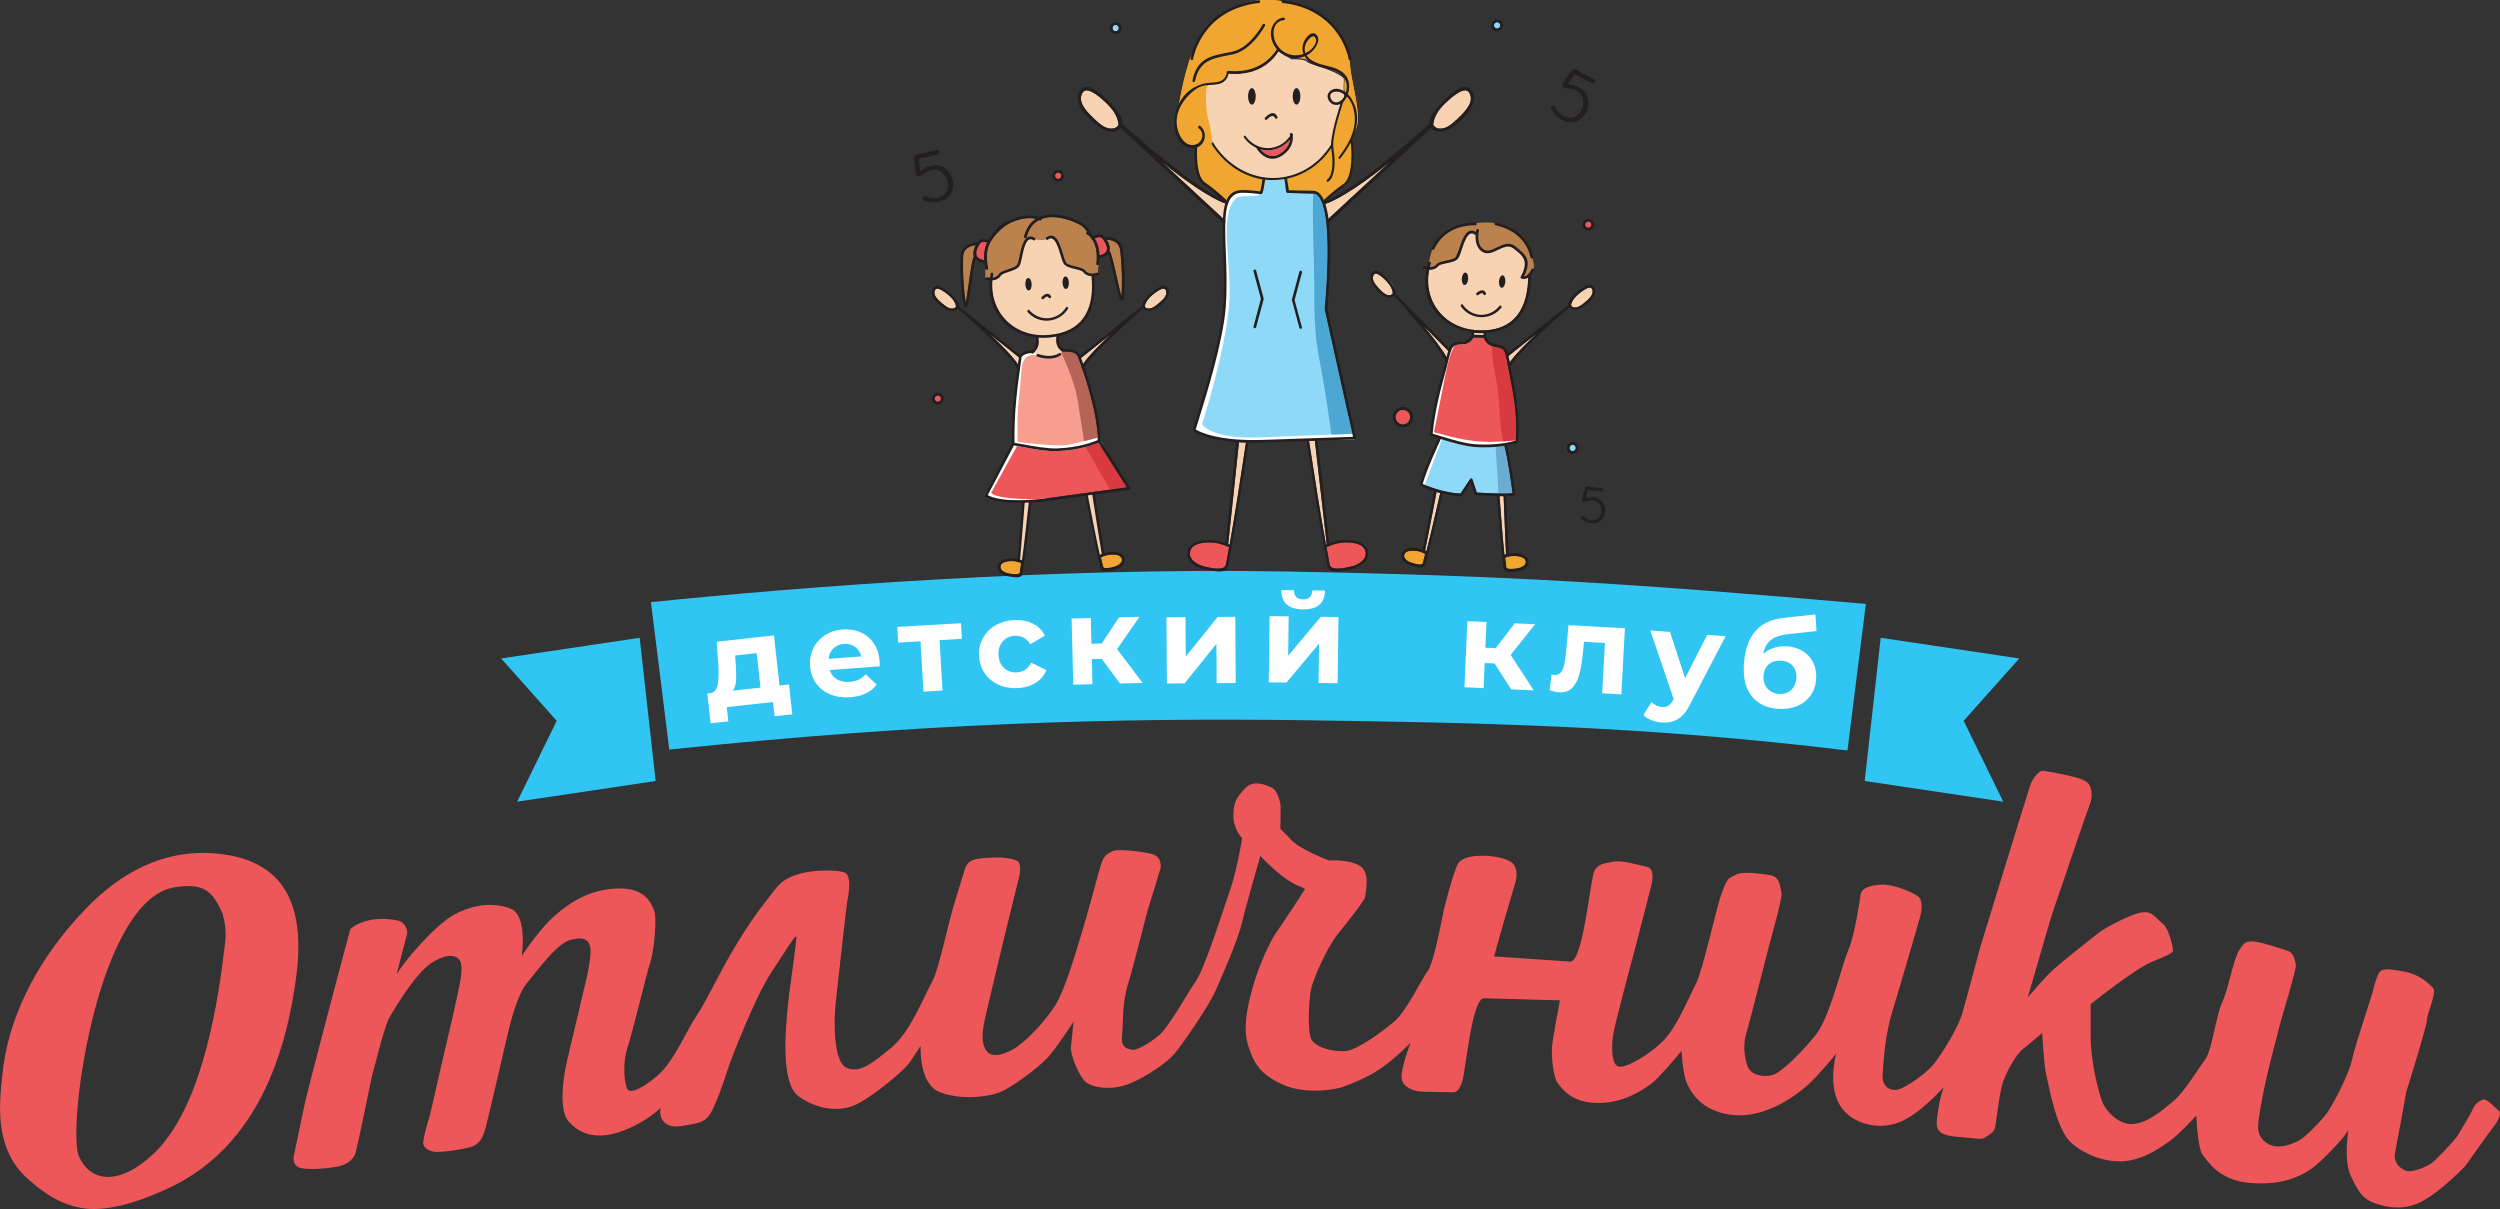 <?xml version="1.0" encoding="UTF-8"?> <svg xmlns="http://www.w3.org/2000/svg" id="Layer_2" data-name="Layer 2" viewBox="0 0 524.59 253.69"><rect x="0" y="0" width="524.59" height="253.69" fill="#333333" stroke="none"/><defs><style> .cls-1, .cls-2 { fill: #f7d3b3; } .cls-3, .cls-4 { fill: #fff; } .cls-5, .cls-6 { fill: #231f20; } .cls-2, .cls-7, .cls-8, .cls-6, .cls-9, .cls-10, .cls-11, .cls-12, .cls-13, .cls-14, .cls-15, .cls-4, .cls-16 { fill-rule: evenodd; } .cls-7 { fill: #4ca7d2; } .cls-8 { fill: #6cabd2; } .cls-9 { fill: #d83a40; } .cls-10 { fill: #bb824e; } .cls-11 { fill: #31c5f4; } .cls-12 { fill: #b66457; } .cls-13 { fill: #8ed8f8; } .cls-14 { fill: #ee5759; } .cls-15 { fill: #f0a631; } .cls-16 { fill: #f69f90; } .cls-17 { fill: none; stroke: #231f20; stroke-linecap: round; stroke-linejoin: round; stroke-width: .22px; } </style></defs><g id="Layer_1-2" data-name="Layer 1"><g><path class="cls-4" d="m308.32,71.51s-3.04.38-3.38.9c-.34.52-1.01,2.12-1.01,2.12,0,0-1.87,6.41-2.01,7.28-.13.86-1.78,8.83-1.63,9.21l1.2.54.77.21-1.95,4.24-2.08,5.49,1.2.58,8.19-6.73,8.02-1.79,2.41-.85.04-1.28s-12.88-9.36-9.77-19.91"></path><path class="cls-4" d="m218.29,74.7l-1.7-.96s-1.9.43-2.07.62c-.17.19-.35.86-.45,1.37-.11.52-.61,3.68-.61,3.68l-.86,11.34-.02,2.34-3.28,6.21-2.69,4.72s1.9.59,3.17.83c1.28.24,7.43.41,9.13.07,1.71-.34,12.57-11.54,12.57-11.54l-.85-1.12-.35-1.29s-11.81-5.38-11.98-16.29"></path><path class="cls-4" d="m264.78,40.64s-2.45-.41-3.69-.45c-1.24-.04-2.11.34-2.65.89-.54.55-1.44,2.23-1.46,3.65-.02,1.42-.17,10.88.11,12.47.29,1.59-.04,7.76-.04,7.76l-.69,3.81-2.25,9.45-3.04,10.43-.52,1.56s1.97,1.05,3.11,1.31,5.66.99,7.11.99,11.12-.13,11.12-.13l12.38-.18-.9-4.1s-15.37-23.4-18.58-47.46"></path><path class="cls-11" d="m136.59,126.35c31.04-3.16,83.45-7.3,132.91-6.43,47.67.84,73.66,2.58,122.02,6.8l-3.86,30.76c-42.91-5.24-78.61-5.84-112.62-6.33-41.17-.59-81.33.58-134.6,6.14l-3.85-30.94Z"></path><path class="cls-3" d="m373.21,145.61c1.03.09,1.89-.17,2.57-.78.69-.61,1.07-1.43,1.17-2.46.09-1.05-.15-1.9-.72-2.58-.57-.67-1.37-1.06-2.4-1.15-1.05-.09-1.91.14-2.6.7-.69.56-1.08,1.36-1.17,2.41-.09,1.05.16,1.93.75,2.65.59.72,1.39,1.12,2.41,1.21m1.85-9.99c1.32.12,2.45.49,3.4,1.12.95.63,1.65,1.46,2.1,2.48.45,1.03.62,2.18.51,3.47-.12,1.32-.54,2.46-1.28,3.42-.73.96-1.7,1.67-2.9,2.13-1.2.45-2.53.62-3.98.49-2.42-.22-4.25-1.16-5.49-2.83-1.24-1.67-1.73-4.01-1.46-7.01.25-2.78,1.05-4.94,2.41-6.48,1.36-1.55,3.31-2.46,5.86-2.76l6.7-.72.23,3.49-5.91.64c-1.6.17-2.82.58-3.65,1.23-.83.65-1.37,1.63-1.62,2.94.66-.6,1.42-1.03,2.29-1.31.87-.28,1.8-.37,2.8-.28Zm-12.98-2.12l-7.4,14.21c-.76,1.55-1.63,2.61-2.62,3.19-.99.58-2.14.82-3.46.71-.72-.06-1.42-.22-2.11-.5-.69-.28-1.24-.63-1.65-1.06l1.69-2.74c.29.3.63.54,1.02.73.39.19.78.29,1.18.32.55.04,1.01-.06,1.37-.3.36-.24.71-.66,1.03-1.25l.06-.12-4.91-14.41,4.14.32,3.16,9.7,4.64-9.09,3.86.3Zm-21.12-1.67l-.76,13.87-4.02-.22.58-10.57-4.38-.24-.26,2.44c-.17,1.82-.42,3.32-.76,4.51-.34,1.19-.84,2.11-1.5,2.76-.66.65-1.53.95-2.63.89-.58-.03-1.27-.17-2.07-.42l.39-3.29c.27.05.47.08.59.08.6.03,1.06-.16,1.39-.58.32-.42.56-.97.7-1.64.14-.67.27-1.57.38-2.68l.51-5.56,11.86.65Zm-27.34,7.39l-2.09-.09-.23,5.26-4.02-.18.61-13.87,4.02.18-.24,5.39,2.17.1,4-5.22,4.28.19-5.14,6.44,4.86,7.45-4.74-.21-3.48-5.42Zm-40.23-11.34c-3.03-.04-4.53-1.39-4.52-4.06l2.63.03c0,.6.17,1.07.49,1.41.31.34.78.51,1.4.52.62,0,1.1-.15,1.44-.48.34-.33.51-.8.52-1.4l2.68.03c-.05,2.67-1.6,3.98-4.65,3.94Zm-6.99,1.41l4,.05-.11,8.26,6.87-8.17,3.69.05-.18,13.89-4-.05.11-8.26-6.84,8.17-3.72-.05.18-13.89Zm-21.65.24l4-.03.05,8.26,6.71-8.3,3.69-.02.09,13.89-4,.03-.05-8.26-6.68,8.3-3.72.02-.09-13.89Zm-13.56,8.73l-2.09.05.13,5.26-4.03.1-.35-13.88,4.03-.1.13,5.39,2.17-.05,3.63-5.49,4.28-.11-4.69,6.78,5.37,7.1-4.75.12-3.85-5.17Zm-17.72,6.14c-1.48.06-2.82-.19-4.02-.75-1.2-.56-2.16-1.37-2.87-2.42-.71-1.05-1.09-2.27-1.15-3.65-.06-1.38.22-2.62.84-3.73.62-1.11,1.5-2,2.65-2.66,1.15-.66,2.47-1.02,3.95-1.08,1.46-.06,2.75.19,3.87.75,1.12.56,1.95,1.4,2.5,2.52l-3.05,1.81c-.78-1.24-1.84-1.83-3.2-1.78-1.05.04-1.9.42-2.56,1.14-.66.72-.96,1.67-.91,2.85.05,1.19.43,2.11,1.15,2.77s1.6.97,2.65.92c1.38-.06,2.39-.74,3.04-2.04l3.19,1.57c-.45,1.12-1.21,2.01-2.28,2.68-1.07.67-2.33,1.03-3.79,1.09Zm-11.64-10.35l-4.69.28.62,10.57-3.99.23-.62-10.56-4.69.28-.19-3.3,13.37-.78.19,3.3Zm-24.74,1.07c-.91.07-1.65.38-2.23.94-.58.56-.91,1.29-.98,2.19l6.82-.51c-.2-.86-.63-1.54-1.29-2.01-.66-.48-1.43-.68-2.32-.62Zm7.49,3.61c0,.05,0,.41,0,1.09l-10.48.78c.25.84.75,1.49,1.49,1.93.74.45,1.63.63,2.68.55.72-.05,1.35-.21,1.89-.46s1.04-.63,1.48-1.13l2.31,2.16c-1.19,1.59-3.04,2.48-5.55,2.66-1.56.12-2.97-.09-4.21-.61-1.25-.52-2.24-1.3-2.97-2.33-.73-1.03-1.15-2.24-1.25-3.61-.1-1.36.13-2.6.69-3.74.56-1.14,1.38-2.05,2.46-2.75,1.08-.69,2.31-1.09,3.7-1.19,1.36-.1,2.6.1,3.75.6,1.14.5,2.07,1.28,2.77,2.32.71,1.04,1.11,2.29,1.22,3.73Zm-30.2.6c.1,1.41.12,2.57.06,3.47-.06.91-.29,1.62-.69,2.13l5.82-.64-.8-7.24-4.52.5.12,1.78Zm11.17,4.3l.69,6.26-3.72.41-.33-2.98-9.7,1.07.33,2.98-3.72.41-.69-6.26.56-.06c.85-.11,1.39-.68,1.6-1.71.21-1.03.26-2.46.15-4.3l-.35-4.79,12.03-1.33,1.16,10.52,1.98-.22Z"></path><polygon class="cls-11" points="394.64 133.83 423.71 138.17 412.05 151.25 420.35 168.22 391.28 163.88 394.64 133.83"></polygon><path class="cls-14" d="m16.47,242.41c2.11,5.21,7.95,7.06,15.95-.49,4.58-4.45,7.87-11.57,10.11-19.16,2.23-7.56,3.58-15.61,4.32-21.88.47-3.78.9-5.4-.16-9.21-2.11-4.67-3.79-6.46-10.06-5.48-8,1.25-13.63,13.63-16.95,26.51-3.31,12.84-4.37,26.24-3.21,29.71m18.48,7.1c11.06-4.97,17.64-13.86,21.54-22.87,3.9-9.02,5.27-18.15,5.9-23.6.42-4.35.39-9.56-1.42-14.01-1.82-4.47-5.58-8.17-12.58-9.51-13.01-2.42-23.12,3.58-30.43,11.21-5.58,5.79-9.68,11.8-12.53,17.72-2.84,5.9-4.42,11.72-4.95,17.22-.32,3.02-.74,6.87-.21,10.74.53,3.87,2,7.76,5.48,10.88,1.47,1.23,5.48,5.2,11.37,6.19,4.58.83,10.9-.8,17.85-3.97Z"></path><path class="cls-14" d="m73.55,194.85s-2.32,8.51-4.63,17.4c-2.32,8.91-4.56,17.37-5.11,19.99-.55,2.62-2.05,9.83-2.05,9.83,0,0-.66,1.94.68,2.76,1.34.82,6.27.4,8.48-.06,2.21-.46,3.24-1.65,3.63-2.7.39-1.06,3.42-15.92,3.42-15.92,0,0,2.63-10.53,3.58-12.31.95-1.78,5.5-9.45,8.9-11.72,3.4-2.27,5.82-1.81,6.27-.02.45,1.79-.34,4.74-.95,7.7-.61,2.96-1.84,8.01-3.11,13.54-1.26,5.54-2.42,10.56-2.42,10.56,0,0-1.76,5.48-1.37,6.36.4.87,1.32,1.36,2.63,1.45,1.32.09,6.77-.62,8-1.32,1.24-.7,1.87-1.66,2.47-4.01.61-2.36,3.82-16.2,4.42-18.81s2.11-8.82,4.16-11.27c2.05-2.45,6.16-8.1,8.79-8.95,2.63-.85,4.74-.65,4.58,2.6-.16,3.24-1.47,7.8-1.9,9.78-.42,1.97-2.69,11.27-3.05,12.92-.37,1.65-2.08,9.86.32,12.63,2.4,2.77,5.98,3.99,11.27,2.04,5.29-1.95,8.06-4.86,8.06-4.86,0,0-.47,1.83.79,3.04,1.26,1.21,3.19.89,4.79.58,1.61-.31,3.53-.4,4.74-2.21,1.21-1.81,3.19-7.55,3.79-9.56.61-2,5.9-15.45,9.06-20.18,3.16-4.73,5.24-8.33,5.32-7.49.08.83-1.61,12-1.84,14.91-.24,2.91-1.74,15.62,2.32,18.5,4.05,2.89,8.85,3.39,12.37,1.56,3.53-1.83,9.79-6.94,11.06-8.86,1.26-1.92,2.16-3.28,2.16-3.28,0,0-.42,7.87,3.9,9.64,4.32,1.77,10.19,1.13,12.79.05,2.61-1.08,8.11-5.19,10-7.28,1.9-2.08,5.42-7.52,5.42-7.52,0,0-.47,4.02-.58,5.45-.11,1.43,1.68,6.12,3.21,7.3,1.53,1.17,5.48,1.76,9.11.27,3.63-1.49,7.69-4.32,9.27-6.1,1.58-1.78,7.32-10.08,8.85-13.55s4.74-10.92,5.48-14.16c.74-3.24,3.84-13.98,3.84-13.98,0,0,4.9,5.44,8.69,6.54.21.15.42.31.68.45,0,0-4.34,6.69-5.84,8.81-1.5,2.12-3.76,6.9-5.16,11.89-1.4,4.99-1.95,8.87-.9,12.19,1.05,3.32,2.32,5.96,7.32,8.15,5,2.19,11.32.88,12.37.49,1.05-.38,5.63-1.95,9.11-4.64,3.48-2.69,5.27-4.74,5.27-4.74,0,0-2.16,5.69-1.9,7.55.26,1.85,2.45,2.71,4.32,2.79,1.87.08,6.53.12,6.53.12,0,0,1.05.26,1.84-2.13.79-2.39,2-17.66,4.63-17.59,2.63.07,10.58.3,15.9.43,0,0-1.42,7.55-1.63,9.36-.21,1.81.11,6.83,1.32,8.23,1.21,1.39,2.95,3.99,8.64,3.95,5.69-.05,9.98-3.41,11.16-4.3,1.18-.89,5.16-5.54,5.58-6.11.16-.17.32-.33.47-.51,0,0,.13,4.63,1.21,7,1.08,2.38,3.63,5.96,9.95,6.48,6.32.51,13.19-3.91,16.95-7.95,3.76-4.04,4.32-5.06,4.32-5.06,0,0-1.74,6.33.58,10.57,2.32,4.24,8,5.64,12.43,4.02,4.42-1.61,9.53-7.44,9.53-7.44,0,0-.63,2.09-.79,2.86-.16.77-.82,4.23-.63,5.12.18.89.37,2.15,4.48,2.44,4.11.3,4.79.65,5.58.15.79-.51,1.9-1.09,2.16-2.11.26-1.02.87-7.34,1.68-9.62.82-2.27,2.74-5.75,4.16-6.86,1.42-1.11,4.05-3.36,4.05-3.36,0,0,.37,6.86.84,8.7.47,1.84,1.97,11.23,5.11,14.19,3.13,2.96,8.35,4.6,12.27,3.88,3.92-.72,6.77-2.87,8.64-4.18,1.87-1.31,5.48-5.28,5.48-5.28,0,0,.29,6.99,1.32,8.24s3.4,5.39,9.9,5.91c6.5.53,10.27-1.2,12.69-2.81,2.42-1.61,6.98-6.68,7.32-7.29.34-.62.68-.89.68-.89,0,0-1.05,6.14.47,9.44,1.53,3.3,2.53,4.75,4.48,5.56,1.95.81,6.13,2.12,10.32-.05,4.19-2.17,9.32-7.58,9.32-7.58,0,0,4.82-6.89,5.95-8.29,1.13-1.39,1.47-2.87,1.16-3.09-.32-.22-2.32-2.39-3.11-2.49-.79-.1-2.13,1.03-2.37,1.76-.24.74-2.63,4.7-3.26,5.73-.63,1.02-4.19,4.86-5.48,5.82-1.29.97-4.11,1.94-5.16,1.7-1.05-.25-2.97-1.54-2.53-3.84.45-2.3,2.37-12.84,2.37-12.84,0,0,4.32-13.75,4.32-15.04s2.16-5.82,1.26-6.75c-.9-.93-2.82-2.82-6.06-3.41-3.24-.58-4.48-.65-5.05.02-.58.67-1.26,2.95-1.42,3.84-.16.88-3.61,10.92-4.42,14.55-.82,3.63-4.21,9.74-5.21,11.18-1,1.44-4.63,5.21-6,5.91-1.37.69-3.16,1.38-4.95,1.17-1.79-.21-3.63-1.8-3.58-4.01.05-2.21.74-5.3,1.37-8.55.63-3.25,3.42-13.77,3.42-13.77,0,0,3.34-11.13,3.16-11.71-.18-.58-.34-2.48-1.58-2.92-1.24-.44-6.19-2.05-7.53-2.03-1.34.02-1.76.1-2.9,2.01-1.13,1.9-2.21,8.11-3.48,10.78-1.26,2.68-2.13,10.07-3.53,11.93-1.4,1.86-4.4,6.91-6.69,8.79-2.29,1.89-5.21,4.47-8.37,4.8-3.16.33-5.82-2.88-6.48-4.44-.66-1.56-2.53-8.1-2.53-14.25v-6.45s9.29-7.44,12.8-8.86c3.5-1.42,4.4-1.85,4.48-2.34.08-.49-.79-4.67-2.21-5.75-1.42-1.09-2.05-2.61-4.26-2.32-2.21.28-7.69,3.18-9,4.21-1.32,1.03-8.61,6.72-10.43,8.56-1.82,1.84-4.58,5.09-4.58,5.09,0,0,3.79-13.03,4.58-15.74.79-2.71,2.77-8.18,4.74-14.08,1.98-5.92,3.95-11.38,3.95-11.38,0,0,.66-2.85-.9-4.03-1.55-1.18-8.32-2.2-9.16-2.32-.84-.12-2.24,1.58-2.74,3.23-.5,1.65-3.03,9.6-5.53,17.81-2.5,8.22-4.95,16.15-4.95,16.15,0,0-3.03,11.43-3.84,14.09-.82,2.66-4.27,8.39-6.06,10.48s-5.82,4.75-7.27,5.11c-1.45.36-3.5-.36-3.26-3.32.24-2.96.45-7.92,2.11-13.32,1.66-5.4,5.69-19.37,5.69-19.37,0,0,1.11-3.57-.47-4.59-1.58-1.03-5.21-2.55-7.79-2.38-2.58.17-4,.88-4.16,2.02-.16,1.14-1.21,8.54-2.58,11.7-1.37,3.16-3.9,14.22-6.9,17.89-3,3.67-7.16,7.8-8.95,8.31-1.79.51-4.63.16-5.32-1.9-.68-2.06-.97-4.44-.21-6.96.76-2.53,4.79-18.45,4.79-18.45,0,0,2.87-10.07,2.58-10.87-.29-.79-.13-3.39-2.32-3.73-2.19-.34-5.77-.89-7.27-.1-1.5.79-1.71.45-2.95,3.79-1.24,3.34-3.92,16.19-5.42,19.05-1.5,2.86-3.98,9.14-6.95,12.09-2.98,2.96-7.82,5.73-9.32,5.31-1.5-.42-1.45-4.13-1.16-6.39s4.42-17.48,4.95-19.53c.53-2.05,2.11-8.17,3.16-12.26,0,0,.87-3.37-1-3.73-1.87-.36-5.03-1.46-7.16-1.05-2.13.41-3.05.49-3.84,1.89-.79,1.4-2.37,19.23-5.05,19.05-2.69-.19-10.69-.72-16.01-1.08,1.37-4.86,2.74-9.74,4.21-14.62,0,0,1.74-4.22-1.16-5.5-2.9-1.28-6.48-.97-6.48-.97,0,0-3.05.04-4.05,1.52-1,1.48-3.11,10.01-3.11,10.01,0,0-1.97,10.88-3.32,12.64-1.34,1.76-4.5,8.5-7.06,10.62-2.55,2.12-7.79,6.02-10.27,6.18-2.47.16-6.66-.75-7.27-2.94-.61-2.19-.32-7.53.05-9.78.37-2.25,3.48-9.13,5.63-11.79s5.79-7.24,5.79-7.92,1.29-5.24-1.32-6.58c-2.61-1.34-6.21-.98-6.21-.98,0,0-6.74-2.49-8.37-4.77-.63-.63-1.26-1.26-1.9-1.91.05-1.68.05-3.36.05-5.04,0,0-.53-2.9-1.74-3.52-1.21-.62-3.92-1.82-5.69.06-1.76,1.88-2.45,2.84-2.47,5.73-.03,2.9,1.84,4.77,1.84,4.77,0,0-1.11,6.74-2.47,10.65-1.37,3.91-5.29,16.49-7.27,19.36-1.97,2.87-5.63,9.61-7.79,11.4-2.16,1.78-4.61,3.16-5.63,2.96-1.03-.2-2.37-.46-2.05-3.14.32-2.68-.08-6.28,1.26-10.65,1.34-4.37,3.61-13.71,4.05-15.23.45-1.52,1.84-6.08,2.79-9.13,0,0,.37-2.3-1.74-2.89-2.11-.59-7.29-1.15-8.32-.64-1.03.51-1.71.83-2.26,2.28-.55,1.45-2.84,10.44-4.11,14.48-1.26,4.05-3.55,12.29-5.74,15.71-2.18,3.42-6.29,7.73-8.85,9.16-2.55,1.42-4.58,1.57-5.48.34-.89-1.23-1.24-3.02-.32-7.01.92-3.98,3.87-16.32,4.32-18.14.45-1.83,1.79-7.3,2.69-10.93,0,0,.92-3.26-.32-3.85-1.24-.59-3.08-.76-5.11-.68-2.03.08-4.37.17-5.16,1.2-.79,1.03-.21-.1-2.37,6.71-2.16,6.81-3.58,15.27-5.32,18.43-1.74,3.16-4.45,10.27-8.42,13.55-3.98,3.27-6.66,5.47-9.43,4.2-2.76-1.26-2.61-9.92-2.32-12.85.29-2.93.84-7.45,1.37-12.43.53-4.99,1.11-9.51,1.11-9.51,0,0,1.21-5.33-.42-6.1-1.63-.77-6.82-.55-9.21.11-2.4.67-3.98,1.34-5.63,3.55-1.66,2.21-3.87,4.64-7.79,11.06-3.92,6.42-6.35,12-8.37,14.98-2.03,2.98-4.87,9.51-7.69,12.21-2.82,2.7-6.32,4.71-7,3.48-.68-1.22-1.05-5.45,0-8.64,1.05-3.19,4.05-15.71,4.84-18.1.79-2.38,1.4-9.4.74-10.86-.66-1.46-1.84-4.72-7.74-4.51-5.9.21-10,3.02-13.16,5.78-3.16,2.76-6.85,8.37-6.85,8.37,0,0,1.26-8.53-2.32-9.91-3.58-1.38-7.74-.94-11.79,1.21-4.06,2.15-11.06,10.35-12.16,12.65.74-2.93,1.47-5.85,2.26-8.79,0,0-.11-1.75-1.37-2.35-1.26-.6-7.21-1.4-10.58,1.55"></path><polygon class="cls-11" points="134.22 133.83 105.16 138.17 116.82 151.25 108.52 168.22 137.58 163.88 134.22 133.83"></polygon><path class="cls-2" d="m217.1,50.14s-.95-.46-1.52.05c-.56.52-1.27,3.59-1.53,4.33-.26.74-.8,1.81-2.65,2.4-1.85.59-2.19,1.26-2.19,1.26l-1.17.36s-.08,6.07,2.04,7.95c2.12,1.87,4.11,3.58,5.74,3.88,1.63.3,1.95.24,1.82,1.33-.13,1.09-.9,2.21-.9,2.21,0,0,1.51,1.21,3.39,1.09,1.4-.09,2.6-.75,2.97-1.17.13-.15-.1-.4-.1-.4,0,0-1.76-1.69-1.13-2.98l2.27-.9s3.29-1.6,3.84-3.45c.56-1.85.99-2.06,1.28-4.43.29-2.36.21-4.03.21-4.03l-1.92-4.29-4.69-4.24s-3.53-1.42-3.94-1.31c-.41.11-1.84,2.34-1.84,2.34"></path><path class="cls-10" d="m232.21,50.3c.27.42.53.94.62,1.46.05.29.05.59-.03.88.41.49.97,2.97,1.51,5.38.4,1.75.78,3.46.98,4.21.13-1.22.16-2.76.13-4.31-.04-1.99-.19-4.02-.38-5.49-.23-1.81-1.95-2.1-2.84-2.13"></path><path class="cls-2" d="m240.2,64.27c.25.61,1.08.55,1.58.32.45-.21.86-.53,1.24-.84.66-.54,1.86-1.52,1.72-2.49-.16-1.06-.99-.68-1.63-.3-.47.27-.92.61-1.33.96-.74.62-1.4,1.37-1.57,2.35"></path><path class="cls-2" d="m200.62,64.27c-.25.61-1.08.55-1.58.32-.45-.21-.86-.53-1.24-.84-.66-.54-1.86-1.52-1.72-2.49.16-1.06.99-.68,1.63-.3.47.27.92.61,1.33.96.74.62,1.4,1.37,1.57,2.35"></path><path class="cls-2" d="m226.46,74.91l.09-.07c.03.17.25.31.43.17l6.16-4.9c-2.91,2.75-5.89,5.79-6.15,6.94h0s0,.01,0,.01l-.51-2.15Z"></path><path class="cls-2" d="m213.62,76.53l.33-1.48s-.07-.03-.1-.05l-6.16-4.9c2.55,2.4,5.15,5.03,5.93,6.43"></path><path class="cls-2" d="m256.96,46.15l.58-3.42c-.07.04-.16.06-.24.03-3.19-1.05-9.32-5.31-13.72-8.98l13.38,12.37Z"></path><path class="cls-2" d="m234.72,26.14c-.53,1.16-2.09.97-3.02.45-.78-.43-1.46-1.05-2.1-1.66-1.14-1.09-3.14-2.98-2.74-4.73.44-1.96,1.95-1.19,3.11-.4.8.55,1.55,1.2,2.24,1.88,1.26,1.23,2.34,2.67,2.51,4.47"></path><path class="cls-6" d="m234.72,26.14c-.53,1.16-2.09.97-3.02.45-.78-.43-1.46-1.05-2.1-1.66-1.14-1.09-3.14-2.98-2.74-4.73.44-1.96,1.95-1.19,3.11-.4.8.55,1.55,1.2,2.24,1.88,1.26,1.23,2.34,2.67,2.51,4.47m.39.7c7.15,6.62,14.31,13.23,21.46,19.85.31.29.78-.18.47-.47l-13.45-12.44c4.4,3.67,10.53,7.94,13.72,8.98.15.05.31-.03.36-.18.05-.15-.03-.31-.18-.36-5.9-1.94-20.04-14.42-22-16.24v-.03c.38-1.63-3.25-5.26-4.46-6.21-.83-.64-2.04-1.63-3.14-1.56-.99.07-1.58,1.05-1.7,1.94-.34,2.55,2.51,5.07,4.34,6.46,1.17.89,3.55,1.73,4.59.26Z"></path><path class="cls-5" d="m253.36,21.08c-.05-.15.03-.31.17-.36.15-.05.31.03.36.17,0,.02,2.68,7.72,2.21,10.43-.24,1.39-.32,2.9-.14,4.14.15,1.02.47,1.84,1.02,2.25.12.09.15.27.06.4-.09.12-.27.15-.4.06-.67-.51-1.07-1.46-1.24-2.62-.19-1.3-.12-2.87.14-4.32.45-2.57-2.17-10.13-2.18-10.15"></path><path class="cls-2" d="m301.43,103.22c.25.07.51.15.78.22l-.16.71c-.8,3.47-1.89,8.24-2.74,11.52-.09-.05-.19-.1-.28-.14.42-1.97,2.11-10.78,2.41-12.31"></path><path class="cls-2" d="m314.65,104.11c.29,0,.58,0,.86,0,.03.76.39,10.05.5,12.19-.11.03-.22.07-.33.11-.36-3.36-.73-8.26-1-11.81l-.04-.49Z"></path><path class="cls-5" d="m251.25,30.54c-.1,1.53-.28,6.49,1.64,7.79,1.97,1.33,3.86,3.09,4.52,3.73l.07.17c-.03.33-.03.34-.06.64l-.16-.16s-2.29-2.29-4.69-3.91c-2.42-1.64-1.92-7.99-1.86-8.7l.53.45Z"></path><path class="cls-15" d="m283.74,30.32s.69,6.87-1.73,8.51c-1.6,1.08-3.29,2.59-4.25,3.49-.22-.48-.49-.94-.81-1.24-1.18-1.08-2.95-.79-4.09-.82-2.05-.05-2.67-.08-2.67-.08l-.33-1.98c-.02-.42-.01-.82.22-.86.15-.03.31-.06.46-.09,4.19-.89,6.7-3.63,7.67-4.78.06-.08.14-.18.22-.31-.16-.14-.24-.22-.24-.22,0,0,.36-.18.69-.51.16-.27.33-.57.51-.9.27-1.67.66-3.43,1.16-5.13.4-1.35.92-2.63,1.13-3.96.11-.72.64-1.01.56-1.58-.51-3.91.89-3.4-1.58-4.71-2.47-1.31-5.7-1.88-6.24-2.48-.54-.6-3.24-.5-3.24-.5,0,0-2.78-1.92-3.08-1.65-.3.27-1.48,1.57-1.48,1.57l-1.32,1.41-2.33,1.15-3.16.57-1.99-.06s-.42.93-1.01,1.62c-.59.69-2.12.45-3.15.84-1.03.39-.62,6.01-.1,7.58.41,1.22.66,3.05.7,4.23.11.22.22.42.34.58.13.18.25.59.38.76,1.88,2.56,3.48,4.57,5.55,5.22,1.26.4,2.96,1.04,4.97,1.35.44.07.04,1.7.73,2.11.36.21.91.21,1.47.13l-.07.28-3.05.54c-1.19-.11-3.32-.48-4.75-.27-.99.15-1.54,1.05-2.38,2.35h0s.02-.28.02-.28l-.07-.17c-.66-.64-2.55-2.4-4.52-3.73-1.89-1.28-1.75-6.09-1.65-7.71-.6.23-1.1.43-1.44.19-1-.73-3.77-1.14-2.94-5.93.83-4.78,2.04-11.72,4.03-15.15.97-1.68,2.64-4.7,5.74-6.86,3.24-2.26,8.02-3.61,13.22-2.44,10.18,2.28,13.16,9.39,13.43,13.27.27,3.88,2.72,10.93,1.08,13.75-.31.53-.58,1.08-.84,1.63l.2,1.24Z"></path><path class="cls-2" d="m254.27,29.43c.11.22.22.42.34.58.13.18.25.59.38.76,1.88,2.56,3.48,4.57,5.55,5.22,1.26.4,2.96,1.04,4.97,1.35.44.07.04,1.7.73,2.11.85.5,2.81-.21,3.42-.25.47-.03-.08-1.78.41-1.87.15-.03.31-.06.46-.09,4.19-.89,6.7-3.63,7.67-4.78.06-.08.14-.18.22-.31h0s0-.01,0-.01h0s0-.01,0-.01h0s0,0,0,0h0s0-.01,0-.01h0s0,0,0,0h0s0-.01,0-.01h0s0,0,0,0h0s0-.01,0-.01h0s0,0,0,0h0s0-.01,0-.01h0s0,0,0,0h0s0,0,0,0h0s0,0,0,0h0s0,0,0,0h0s0,0,0,0h0s0,0,0,0h0s0,0,0,0h0s0,0,0,0h0s0,0,0,0h0s0,0,0,0h0s0,0,0,0h0s0,0,0,0h0s0,0,0,0h0s0,0,0,0h0s0,0,0,0h0s0,0,0,0h0s0,0,0,0h0s0,0,0,0h0s0,0,0,0h0s0,0,0,0h0s0,0,0,0h0s0,0,0,0h0s0,0,0,0h0s0,0,0,0h0s0,0,0,0h0s0,0,0,0h0s0,0,0,0h0s0,0,0,0h0s0,0,0,0h0s0,0,0,0h0s0,0,0,0h0s0,0,0,0h0s0,0,0,0h0s0,0,0,0h0s0,0,0,0h0s0,0,0,0h0s0,0,0,0h0s0,0,0,0h0s0,0,0,0h0s0,0,0,0h0s0,0,0,0h0s0,0,0,0h0s0,0,0,0h0s0,0,0,0h0s0,0,0,0h0s0,0,0,0h0s0,0,0,0h0s0,0,0,0h0s0,0,0,0h.01s0-.01,0-.01h0s.01,0,.01,0h0s0,0,0,0h.01s0,0,0,0h.01s0-.01,0-.01h0s.01,0,.01,0h0s0,0,0,0h.01s0-.01,0-.01h0s.01-.02.01-.02h0s.01,0,.01,0h0s0,0,0,0h.01s0-.01,0-.01h0s.01-.02.01-.02h0s.01-.01.01-.01h.01s0-.01,0-.01h.01s0-.02,0-.02h0s.01-.02.01-.02h0s.01-.01.01-.01h.01s0-.01,0-.01h.02s0-.02,0-.02h0s.02-.02.02-.02h0s0-.01,0-.01h.02s0-.01,0-.01h.01s.01-.02.01-.02h0s.02-.02.02-.02h0s0-.01,0-.01h.02s0-.02,0-.02h.01s.01-.02.01-.02h0s.02-.02.02-.02h0s0-.01,0-.01l.02-.02h0s0-.02,0-.02c.16-.27.33-.57.51-.9h0s.01-.08.01-.08h0s.01-.08.01-.08h0s.01-.08.01-.08h0s.01-.08.01-.08h0s.01-.08.01-.08h0s.01-.08.01-.08h0s.01-.08.01-.08h0s.01-.08.01-.08h0s.01-.08.01-.08h0s.01-.08.01-.08h0s.01-.08.01-.08h0s.01-.08.01-.08h0s.01-.08.01-.08h0s.01-.08.01-.08h0s.01-.08.01-.08h0s.01-.08.01-.08h0s.02-.08.02-.08h0s.02-.08.02-.08h0s.02-.08.02-.08h0s.02-.08.02-.08h0s.02-.08.02-.08h0s.02-.08.02-.08h0s.02-.08.02-.08h0s.02-.08.02-.08h0s.02-.08.02-.08h0s.02-.08.02-.08h0s.02-.08.02-.08h0s.02-.08.02-.08h0s.02-.08.02-.08h0s.02-.08.02-.08h0s.02-.08.02-.08h0s.02-.08.02-.08h0s.02-.08.02-.08h0s.02-.08.02-.08h0s.02-.08.02-.08h0s.02-.08.02-.08h0s.02-.08.02-.08h0s.02-.08.02-.08h0s.02-.08.02-.08h0s.02-.08.02-.08h0s.02-.08.02-.08h0s.02-.08.02-.08h0s.02-.08.02-.08h0s.02-.08.02-.08h0s.02-.08.02-.08h0s.02-.08.02-.08h0s.02-.08.02-.08h0s.02-.08.02-.08h0s.02-.08.02-.08h0s.02-.08.02-.08h0s.02-.08.02-.08h0s.02-.08.02-.08h0s.02-.08.02-.08h0s.02-.08.02-.08l.02-.08h0s.02-.08.02-.08h0s.02-.08.02-.08h0s.02-.08.02-.08l.02-.08h0s.02-.08.02-.08l.02-.08h0s.02-.08.02-.08l.02-.08.02-.08c.4-1.35.92-2.63,1.13-3.96.11-.72.64-1.01.56-1.58-.51-3.91.89-3.4-1.58-4.71-2.47-1.31-5.7-1.88-6.24-2.48-.54-.6-3.24-.5-3.24-.5,0,0-2.78-1.92-3.08-1.65-.3.27-1.48,1.57-1.48,1.57l-1.32,1.41-2.33,1.15-3.16.57-1.99-.06s-.42.93-1.01,1.62c-.59.69-2.12.45-3.15.84-1.03.39-.62,6.01-.1,7.58l.02.06v.02s.02.04.02.04v.03s.02.03.02.03l.02.05h0s.02.07.02.07h0s.02.09.02.09v.04s.02.05.02.05v.02s.02.06.02.06h0s.02.06.02.06v.02s.02.05.02.05v.04s.02.03.02.03v.06s.02,0,.02,0l.02.07h0s.02.1.02.1v.04s.02.05.02.05v.02s.02.07.02.07h0s.01.07.01.07v.02s.01.05.01.05v.04s.01.03.01.03v.06s.01,0,.01,0v.07s.02.01.02.01v.06s.02.03.02.03v.04s.02.05.02.05v.02s.02.07.02.07h0s.01.07.01.07v.02s.01.05.01.05v.04s.01.03.01.03v.06s.01,0,.01,0v.07s.01.01.01.01v.06s.01.03.01.03v.04s.01.05.01.05v.02s.01.07.01.07h0s0,.07,0,.07v.02s0,.05,0,.05v.04s0,.03,0,.03v.06s0,0,0,0v.07s.01.01.01.01v.06s.01.03.01.03v.04s.01.05.01.05v.02s0,.07,0,.07h0s0,.07,0,.07v.02s0,.05,0,.05v.04s0,.03,0,.03v.06s0,0,0,0v.07s0,.01,0,.01v.05s0,.03,0,.03v.03s0,.05,0,.05v.02s0,.06,0,.06h0s0,.06,0,.06v.02s0,.04,0,.04v.04s0,.02,0,.02v.05s0,0,0,0v.06s0,.01,0,.01v.05s0,.03,0,.03v.03s0,.04,0,.04h0s0,.07,0,.07h0s0,.06,0,.06Z"></path><path class="cls-14" d="m229.76,49.94c.16-.04.42-.11.66-.17.32-.04.65,0,.85.23.05.05.1.11.15.18.01.02.02.03.03.04.31.39.7,1.01.8,1.63.04.22.04.44-.02.64-.02.06-.04.12-.06.17h0c-.06.14-.16.26-.28.38h-.01c-.25.23-.64.42-1.2.55-.05-1.53-.43-2.63-.87-3.38,0-.02-.02-.05-.04-.07-.04-.06-.07-.12-.11-.17l.08-.03Z"></path><path class="cls-14" d="m206.53,54.6c-.06-.96.01-1.75.16-2.41.11-.53.28-.96.45-1.32-.45-.12-1.15-.23-1.47.19-.05.06-.1.13-.15.21h0c-.28.42-.63,1.08-.68,1.72-.02.22,0,.44.07.64.07.19.2.37.39.52.27.21.67.36,1.24.45"></path><path class="cls-10" d="m202.24,53.07c-.04.14-.07.28-.1.42-.01.1-.02.2-.03.3-.06,1.48-.05,3.52.08,5.51.09,1.55.25,3.08.49,4.28.14-.76.38-2.5.63-4.28.34-2.44.7-4.96,1.06-5.49-.1-.28-.13-.57-.1-.87.05-.53.26-1.07.5-1.51-.74.08-2.09.41-2.52,1.64"></path><path class="cls-10" d="m216.79,50.05s1.17.38,1.98.31c.71-.06,1.05-.56,1.4-.56.76.01,2.06,1.2,2.39,2.8.33,1.6.88,2.8,2.55,3.22,1.18.3,2.3,1.45,3.46,1.78.48.14.92-.13.92-.13h.84s.15-1.87.15-1.87c-.05.03-.11.05-.18.04-.16-.02-.27-.16-.25-.31.06-.5.08-.97.08-1.39h0c0-1.6-.36-2.69-.77-3.42-.17-.14-.36-.43-.59-.81-.38-.4-.68-.54-.69-.54-.14-.07-.19-.24-.12-.38.03-.06.09-.11.15-.13-.24-.37-.51-.72-.8-1-.13-.11-.27-.22-.42-.33l-.04-.02c-1.05-.59-2.25-1.09-3.47-1.4-1.44-.37-2.92-.48-4.21-.16-.22.05-.44.12-.65.2,0,.06,0,.12-.03.18-.08.14-.25.19-.38.11-.03-.02-.07-.04-.11-.06-.77.41-1.44,1.03-1.94,1.92-.26.47-.48,1.02-.64,1.65-.04.15-.19.24-.34.2-.15-.04-.24-.19-.2-.34.17-.68.41-1.28.7-1.79.46-.83,1.06-1.45,1.75-1.9-1.38-.35-3.23-.04-4.89.64-2.09.85-4.66,3.37-5.18,5.74-.15.67-.21,1.5-.12,2.52.01.04.02.07.01.11h0c.04.42.1.86.2,1.34.03.15-.07.3-.22.33-.15.03-.3-.07-.33-.22,0,1.12,0,1.99,0,1.99l1.41.17s.73-.22,1.28-.66c.55-.43,2.12-1.01,2.94-1.4.82-.4,1.44-1.11,1.54-1.51.1-.4.68-5.95,2.86-4.93"></path><path class="cls-10" d="m216.79,50.05s1.17.38,1.98.31c.71-.06,1.05-.56,1.4-.56.76.01,2.06,1.2,2.39,2.8.33,1.6.88,2.8,2.55,3.22,1.18.3,2.3,1.45,3.46,1.78.48.14.92-.13.92-.13h.84s.15-1.87.15-1.87c-.05.03-.11.05-.18.04-.16-.02-.27-.16-.25-.31.06-.5.08-.97.08-1.39h0c0-1.6-.36-2.69-.77-3.42-.17-.14-.36-.43-.59-.81-.38-.4-.68-.54-.69-.54-.14-.07-.19-.24-.12-.38.03-.06.09-.11.15-.13-.24-.37-.51-.72-.8-1-.13-.11-.27-.22-.42-.33l-.04-.02c-1.05-.59-2.25-1.09-3.47-1.4-1.44-.37-2.92-.48-4.21-.16-.22.05-.44.12-.65.2,0,.06,0,.12-.03.18-.08.14-.25.19-.38.11-.03-.02-.07-.04-.11-.06-.77.41-1.44,1.03-1.94,1.92-.26.47-.48,1.02-.64,1.65-.04.15-.19.24-.34.2-.15-.04-.24-.19-.2-.34.17-.68.41-1.28.7-1.79.46-.83,1.06-1.45,1.75-1.9-1.38-.35-3.23-.04-4.89.64-2.09.85-4.66,3.37-5.18,5.74-.15.67-.21,1.5-.12,2.52.01.04.02.07.01.11h0c.04.42.1.86.2,1.34.03.15-.07.3-.22.33-.15.03-.3-.07-.33-.22,0,1.12,0,1.99,0,1.99l1.41.17s.73-.22,1.28-.66c.55-.43,2.12-1.01,2.94-1.4.82-.4,1.44-1.11,1.54-1.51.1-.4.68-5.95,2.86-4.93"></path><path class="cls-14" d="m213.42,93.59l-5.44,9.82c.88,1.14,6.06,1.39,10.06,1.32,1.17-.11,2.46-.26,3.88-.47l7.47-1.03h0s.01,0,.01,0l7.04-.98-5.97-9.35c-.86.36-4.08,1.6-8.64,1.76-2.18.08-5.01-.44-7.52-.91l-.9-.16Z"></path><path class="cls-9" d="m227.77,93.8l5.12,8.94,3.55-.49-5.97-9.35c-.41.17-1.35.54-2.71.9"></path><path class="cls-16" d="m218.14,74.67c.94.21,3.14.34,4.87-.84.16,0,.36-.02.37-.04.71,0,1.28.05,1.73.18.48.15.8.39,1.01.78.18.46,4.03,10.45,4.19,17.04-.96.28-4.57,1.3-6.64,1.6-2.4.34-10.12-.66-10.12-.66,0,0-.2-5.35.22-8.77.23-1.83.41-4.05.53-5.71.18-2.45.58-4.3,3.85-3.58"></path><path class="cls-12" d="m222.71,74.02c.1-.06.2-.12.29-.18.16,0,.36-.02.37-.04.71,0,1.28.05,1.73.18.48.15.8.39,1.01.78.18.46,4.03,10.46,4.19,17.05-.47.15-1.59.48-2.83.77-.17-1.12-.7-4.59-1.37-8.76-.67-4.16-3.4-9.79-3.4-9.79h0Z"></path><path class="cls-10" d="m299.8,56.04s.03-3.93,2.42-6.26c2.39-2.34,9.07-4.05,13.49-2.5,4.42,1.55,7.2,8.61,5.84,9.9-1.35,1.29-2,1.47-2,1.47l.64-3-1.13-2.4s-1.11-2.76-3.06-1.77c-1.09.56-2.37,1.13-3.35,1.28-.77.12-1.4-.14-1.4-.14l-.78-.84-.56-1.76.04-1.16-1.51-.13-1.83,3.04-1.31,2.47-5.01,2.07-.5-.28Z"></path><path class="cls-2" d="m309.31,70.24l1.98.06c0-.15.01-.28.03-.4-.23,0-.46,0-.7,0-.24,0-.47-.01-.7-.03-.19-.01-.39-.03-.59-.05,0,.12,0,.26-.03.41m.53-21.03s.1,1.95.57,2.5c.46.55.46,1.02,1.62,1.06,1.16.05,1.44-.12,2.3-.65.87-.52,2.77-.76,3.76.07,1,.82,2.29,1.92,2.16,3.05-.14,1.13-.91,2.94-.91,2.94,0,0,.88.04,1.34-.17h.02s0,.04-.01.06c0,.31-.02.62-.03.93-.18,3.27-1.06,5.89-2.71,7.67-1.45,1.56-3.5,2.48-6.21,2.64-.05,0-.1,0-.14,0-.32.02-.64.02-.97.01-.21,0-.44-.01-.68-.03-7.02-.4-11.5-6.35-9.95-13.03.31-.05.85-.18,1.35-.55.77-.55,1-.58,2.3-.82,1.3-.24,2.18-.8,2.63-2.15.45-1.36,1.67-4.99,3.55-3.57Z"></path><path class="cls-2" d="m309.31,70.24l1.98.06c0-.15.01-.28.03-.4-.23,0-.46,0-.7,0-.24,0-.47-.01-.7-.03-.19-.01-.39-.03-.59-.05,0,.12,0,.26-.03.41m.53-21.03s.1,1.95.57,2.5c.46.55.46,1.02,1.62,1.06,1.16.05,1.44-.12,2.3-.65.87-.52,2.77-.76,3.76.07,1,.82,2.29,1.92,2.16,3.05-.14,1.13-.91,2.94-.91,2.94,0,0,.88.04,1.34-.17h.02s0,.04-.01.06c0,.31-.02.62-.03.93-.18,3.27-1.06,5.89-2.71,7.67-1.45,1.56-3.5,2.48-6.21,2.64-.05,0-.1,0-.14,0-.32.02-.64.02-.97.01-.21,0-.44-.01-.68-.03-7.02-.4-11.5-6.35-9.95-13.03.31-.05.85-.18,1.35-.55.77-.55,1-.58,2.3-.82,1.3-.24,2.18-.8,2.63-2.15.45-1.36,1.67-4.99,3.55-3.57Z"></path><path class="cls-2" d="m329.65,64.04c.25.61,1.08.55,1.58.32.45-.21.86-.53,1.24-.84.66-.54,1.86-1.52,1.72-2.49-.16-1.06-.99-.68-1.63-.3-.47.27-.92.61-1.33.96-.74.62-1.4,1.37-1.57,2.35m4.89-3.69c.05.07.09.16.11.27-.03-.09-.07-.19-.11-.27Z"></path><path class="cls-2" d="m288.21,58.99c.21.41.53.86.9,1.29.15.16.29.31.41.43.34.36.71.72,1.13.98.47.29,1.29.45,1.61-.13-.05-1-.62-1.82-1.28-2.53-.37-.4-.77-.78-1.21-1.11-.6-.45-1.37-.93-1.66.1-.08.31-.03.63.11.95m4.44,1.59c-.17-.47-.53-1.1-1.25-1.82-.09-.09-.18-.18-.26-.26.54.59,1.19,1.39,1.51,2.08Z"></path><path class="cls-2" d="m316.5,74.72h0c.07.3.18.75.31,1.32.93-1.44,3.38-3.9,5.77-6.16l-6.09,4.84Z"></path><path class="cls-2" d="m303.53,74.99c-.77-1.55-2.88-4.26-4.97-6.77l5.32,5.39s0,.09-.01.13c-.11.43-.23.85-.34,1.25"></path><path class="cls-2" d="m261.45,92.87c-.94,6.17-2.33,15.36-3.44,21.45-.02-.01-.03-.03-.05-.04-.08-.04-.17-.08-.25-.11.01-.03.02-.05.02-.08l2.25-21.29c.47.03.96.05,1.47.07"></path><path class="cls-2" d="m274.68,92.52c.94,6.17,2.44,15.7,3.56,21.8.02-.01.03-.03.05-.04l.11-.05-2.49-21.75-1.23.04Z"></path><path class="cls-13" d="m302.63,92.21c-.55,1.46-3.23,8.49-3.48,9.11l-.18.43c1.31.54,4.36,1.66,7.47,1.82l2.03-3.05c.09-.13.26-.17.39-.08.06.04.09.09.11.15l.91,2.75c.91.07,4.93.33,7.48.14-.2-1.46-1.1-7.92-1.73-9.92-1.58.24-3.76.43-6.34.22-1.97-.16-4.41-.87-6.67-1.56"></path><path class="cls-13" d="m302.63,92.21c-.55,1.46-3.23,8.49-3.48,9.11l-.18.43c1.31.54,4.36,1.66,7.47,1.82l2.03-3.05c.09-.13.26-.17.39-.08.06.04.09.09.11.15l.91,2.75c.91.07,4.93.33,7.48.14-.2-1.46-1.1-7.92-1.73-9.92-1.58.24-3.76.43-6.34.22-1.97-.16-4.41-.87-6.67-1.56"></path><path class="cls-8" d="m313.84,93.77l.57,8.84v.93c1.03.02,2.08,0,2.96-.06-.2-1.46-1.1-7.92-1.73-9.92-.53.08-1.14.16-1.8.21"></path><path class="cls-14" d="m317.99,92.39c-7.07.77-10.36.19-17.09-1.7,0,0,1.78-8.72,2.31-11.61.5-2.75,1.43-5.98,2.14-6.57.21-.1.46-.17.74-.19.29-.02.51-.03.69-.04.75-.02,1.07-.03,1.82-.72.26-.24.44-.5.55-.75l2.22.07c.07.26.2.54.42.81.67.83,1.23.95,2.13,1.14.17.04.35.07.58.13.49.12.85.36,1.09.65.23.29.56,1.94.73,2.82.97,5.08,2.29,10.83,1.66,15.98"></path><path class="cls-9" d="m317.99,92.39c-.84.1-1.53.15-2.28.21l-.27.02c-.96-3.82-.61-8.32-1.44-12.59-.97-5.02-.98-6.81-.91-7.41.25.08.52.14.83.2.17.04.35.07.58.13.49.12.85.36,1.09.65.23.29.56,1.94.73,2.82.96,5.05,2.26,10.85,1.66,15.98"></path><path class="cls-2" d="m278.49,46.15l-.58-3.42c.07.04.16.06.24.03,3.19-1.05,9.32-5.31,13.72-8.98l-13.38,12.37Z"></path><path class="cls-2" d="m300.73,26.14c.53,1.16,2.09.97,3.02.45.78-.43,1.46-1.05,2.1-1.66,1.14-1.09,3.14-2.98,2.74-4.73-.44-1.96-1.95-1.19-3.11-.4-.8.55-1.55,1.2-2.24,1.88-1.26,1.23-2.34,2.67-2.51,4.47"></path><path class="cls-15" d="m254.25,30.25s-1.12-.14-2.14.09c-.96.22-1.81.82-2.29.46-1-.73-3.77-1.14-2.94-5.93.83-4.78,2.04-11.72,4.03-15.15.97-1.68,2.64-4.7,5.74-6.86,3.24-2.26,8.02-3.61,13.22-2.44,10.18,2.28,13.16,9.39,13.43,13.27.27,3.88,2.72,10.93,1.08,13.75-1.64,2.83-2.41,6.46-4.01,5.81-1.6-.65-2.17-1.31-2.17-1.31,0,0,1.06-.54,1.2-1.41.27-1.67.66-3.43,1.16-5.13.4-1.35.92-2.63,1.13-3.96.11-.72.64-1.01.56-1.58-.51-3.91.89-3.4-1.58-4.71-2.47-1.31-5.7-1.88-6.24-2.48-.54-.6-3.24-.5-3.24-.5,0,0-2.78-1.92-3.08-1.65-.3.27-1.48,1.57-1.48,1.57l-1.32,1.41-2.33,1.15-3.16.57-1.99-.06s-.42.93-1.01,1.62c-.59.69-2.12.45-3.15.84-1.03.39-.62,6.01-.1,7.58.52,1.57.8,4.16.68,5.05"></path><path class="cls-14" d="m257.68,116.08c.11-.72.24-1.3.25-1.36h0s0,0,0,0c-.07.04-.15.05-.24,0-1.27-.59-2.61-.92-4.02-.91-1.29.02-3.44.24-3.9,1.74-.56,1.84,1.48,2.98,2.91,3.31,1.02.24,4.27,1.07,4.56-.4.15-.79.3-1.59.44-2.39"></path><path class="cls-5" d="m257.24,118.47h0c-.28,1.48-3.54.64-4.56.4-1.43-.33-3.47-1.47-2.91-3.31.46-1.5,2.61-1.72,3.9-1.74,1.41-.02,2.75.31,4.02.91.09.04.17.03.24,0-.23,1.25-.46,2.5-.69,3.75m2.53-26.24h-.02s-.03,0-.04,0h.07Zm1.68.65c-.94,6.17-2.33,15.36-3.44,21.45-.02-.01-.03-.03-.05-.04-.08-.04-.17-.08-.25-.11.01-.03.02-.05.02-.08l2.25-21.29c-.19-.01-.38-.03-.56-.04l-2.24,21.19c-1.74-.65-3.62-.85-5.45-.41-1.48.36-2.85,1.4-2.48,3.09.43,1.92,2.39,2.63,4.11,2.9,1.44.22,4.01,1.08,4.38-.91,1.43-7.51,3.08-18.17,4.23-25.72-.18,0-.35,0-.52-.01Z"></path><path class="cls-6" d="m300.73,26.14c.53,1.16,2.09.97,3.02.45.78-.43,1.46-1.05,2.1-1.66,1.14-1.09,3.14-2.98,2.74-4.73-.44-1.96-1.95-1.19-3.11-.4-.8.55-1.55,1.2-2.24,1.88-1.26,1.23-2.34,2.67-2.51,4.47m-.39.7c-7.15,6.62-14.31,13.23-21.46,19.85-.31.29-.78-.18-.47-.47l13.45-12.44c-4.4,3.67-10.53,7.94-13.72,8.98-.15.05-.31-.03-.36-.18-.05-.15.03-.31.18-.36,5.9-1.94,20.04-14.42,22-16.24v-.03c-.38-1.63,3.25-5.26,4.46-6.21.83-.64,2.04-1.63,3.14-1.56.99.07,1.58,1.05,1.7,1.94.34,2.55-2.51,5.07-4.34,6.46-1.17.89-3.55,1.73-4.59.26Z"></path><path class="cls-14" d="m264.5,31.34c2.18.59,4.58-.13,6.2-2.09-.1.82-.54,2-2.11,3-1.93,1.22-3.43-.11-4.09-.91"></path><path class="cls-5" d="m264.5,31.34c2.18.59,4.58-.13,6.2-2.09-.1.82-.54,2-2.11,3-1.93,1.22-3.43-.11-4.09-.91m6.21-2.81c-2.37,3.39-6.94,3.4-9.38,0-.17-.23-.46.1-.3.33.72,1,1.62,1.72,2.59,2.16,0,.04.02.07.04.11,0,.01,2.12,3.57,5.24,1.6,2.38-1.51,2.46-3.46,2.37-4.26l.03-.05c.08-.13.01-.26-.09-.32-.04-.15-.2-.23-.35-.19-.15.04-.24.2-.2.35,0,0,.03.1.05.27Z"></path><path class="cls-13" d="m264.39,40.72c-.1.11-.21.18-.33.21-2.48.58-3.89-.22-4.9.88-3.52,3.79-.48,14.09-1.26,22.4-.96,10.3-5.67,24.79-5.67,24.79,0,0,1.73,3.14,11.88,2.79,9.01-.32,17.8-.72,19.66-.8l-5.8-26.11s0-.06,0-.09c.29-3.28.54-7.05.59-10.61.06-3.58-.08-6.97-.56-9.49-.46-2.41-1.2-3.99-2.37-4.09h-.1c-4.71-.08-5.38-.14-5.38-.14-.13-.02-.22-.12-.24-.24l-.39-2.62v-.02c-.8.14-1.62.21-2.45.21-.54,0-1.07-.03-1.6-.09-.07.48-.25,1.78-.44,2.44-.04.14-.08.26-.13.35v.02c-.1.16-.22.25-.38.23h-.06s-.06-.02-.06-.02Z"></path><path class="cls-7" d="m279.38,91.17h.15s.02,0,.02,0h.13s.14-.01.14-.01h.05s.09,0,.09,0h.14s.09,0,.09,0h.05s.14,0,.14,0h.12s.02,0,.02,0c1.24-.06,2.02-.09,3.24-.15l-5.8-26.11s0-.06,0-.09c.29-3.28.54-7.05.59-10.61.06-3.58-.08-6.97-.56-9.49-.46-2.41-1.2-3.99-2.37-4.09h-.1s0,0,0,0c-.12,9.59.25,12.82.25,18.75,0,5.54-.07,10.49,1.25,16.96.84,4.1,1.78,10.63,2.36,14.87"></path><path class="cls-5" d="m281.74,20.75h0c-.67.83-1.96,1.13-2.49-.08-.59-1.45,1.17-1.6,1.92-1.33.38.14.71.32,1.03.6-.13.32-.26.55-.46.81m-7.8-11.36h0c.11-.42.35-.77.63-1.09.37-.42,1.25-1.27,1.57-.03.19.75-.57,1.65-1,2.08-.37.37-.77.56-1.22.8-.22-.53-.2-1,0-1.76Zm10.13,12.28c-.3-.7-.69-1.36-1.24-1.91.4-1.2.4-2.69-.29-3.71-1-1.46-2.84-1.94-4.37-2.3-1.34-.31-3.2-.85-4-2.13.38-.2.69-.41,1.02-.7.78-.69,2.11-2.55,1.03-3.63-1.08-1.09-2.51.91-2.78,1.92-.21.79-.19,1.42.08,2.09-.82.34-1.7.39-2.57.21-1.41-.29-2.57-1.18-3.26-2.58-.92-1.86-.51-4.54,1.74-4.72.27-.02.24-.53-.03-.51-1.69.13-2.84,1.8-2.72,3.64.14,2.06,1.58,3.79,3.28,4.51,1.24.52,2.59.48,3.8-.03.35.62.88,1.14,1.51,1.51,1.69.98,3.69.92,5.4,1.84,1.2.64,2.03,1.71,1.92,3.26-.02.32-.09.65-.18.98-.57-.46-1.23-.77-1.94-.79-1.14-.04-2.37.97-1.71,2.32.71,1.46,2.43,1.35,3.31.26.21-.26.4-.6.55-.93.11.11.18.16.28.27.85,1.05,1.26,2.45,1.37,3.84.24,3.27-1.5,6.22-3.36,8.57-.18.22.12.55.3.33.8-1.01,1.58-2.14,2.2-3.34l.07.44c.03.27.63,6.72-1.6,8.24-1.6,1.08-3.29,2.58-4.26,3.49.06.16.12.35.18.58.88-.88,2.61-2.52,4.29-3.65,2.56-1.73,1.87-8.48,1.87-8.5-.05-.39-.14-.84-.22-1.26,1.08-2.37,1.5-5,.37-7.59Z"></path><path class="cls-6" d="m272.06,18.49c.44,0,.8.78.8,1.73s-.36,1.73-.8,1.73-.8-.78-.8-1.73.36-1.73.8-1.73"></path><path class="cls-6" d="m262.69,18.49c.44,0,.8.78.8,1.73s-.36,1.73-.8,1.73-.8-.78-.8-1.73.36-1.73.8-1.73"></path><path class="cls-5" d="m250.37,12.38c-.03.15-.17.26-.33.23-.15-.03-.26-.17-.23-.33,0-.03,1.74-10.78,14.31-12.22.16-.02.3.09.31.25.02.16-.09.3-.25.31-12.15,1.39-13.81,11.72-13.82,11.75"></path><path class="cls-5" d="m283.55,12.28c.03.15-.08.3-.23.33-.15.03-.3-.08-.33-.23,0-.03-1.67-10.37-13.82-11.75-.15-.02-.27-.16-.25-.31.02-.16.16-.27.31-.25,12.57,1.43,14.31,12.19,14.31,12.22"></path><path class="cls-14" d="m278.33,114.77h0s0-.03,0-.03h0s0-.02,0-.02h0s0,0,0,0c.07.04.15.05.24,0,1.27-.59,2.61-.92,4.02-.91,1.29.02,3.44.24,3.9,1.74.56,1.84-1.48,2.98-2.91,3.31-1.02.24-4.27,1.07-4.56-.4-.23-1.23-.46-2.47-.69-3.7"></path><path class="cls-5" d="m279.01,118.47h0c.28,1.48,3.54.64,4.56.4,1.43-.33,3.47-1.47,2.91-3.31-.46-1.5-2.61-1.72-3.9-1.74-1.41-.02-2.75.31-4.02.91-.09.04-.17.03-.24,0,.23,1.25.46,2.5.69,3.75m-4.33-25.95c.94,6.17,2.44,15.7,3.56,21.8.02-.01.03-.03.05-.04l.11-.05-2.49-21.75.57-.02,2.47,21.54c1.77-.69,3.71-.91,5.58-.46,1.48.36,2.85,1.4,2.48,3.09-.43,1.92-2.39,2.63-4.11,2.9-1.55.24-4.01,1.05-4.38-.91-1.43-7.51-3.2-18.5-4.35-26.06h0s.52-.03.52-.03Z"></path><path class="cls-5" d="m309.64,49.31c-.07,0-.13-.03-.18-.07,0,0-.88-.85-1.67.54-.52.93-.81,1.82-1.07,2.61-.21.65-.4,1.23-.68,1.72-.39.7-1.48.92-2.5,1.13-.75.15-1.46.3-1.7.58-.36.43-.82.68-1.35.76-.55.09-1.16,0-1.79-.22-.15-.05-.22-.21-.17-.36.05-.15.21-.22.36-.17.54.19,1.06.27,1.51.2.39-.06.74-.24,1-.56.36-.43,1.17-.6,2.02-.78.9-.19,1.85-.38,2.12-.86.25-.45.43-1,.63-1.62.26-.81.56-1.73,1.12-2.71.93-1.64,2.02-1.07,2.4-.79.03-.25.07-.4.07-.41.03-.15.18-.25.34-.22s.25.18.22.34c0,0-.68,2.95,1.08,3.97.79.46,1.75,0,2.72-.48,1.24-.6,2.5-1.2,3.71-.28l.1.07c2.05,1.55,3.67,2.77,1.85,6.29.34,0,.95-.24,1.6-1.51.07-.14.24-.19.38-.12.14.07.19.24.12.38-1.22,2.36-2.53,1.76-2.65,1.7h-.02c-.14-.09-.19-.26-.11-.39,1.86-3.34.37-4.47-1.52-5.9l-.1-.07c-.94-.71-2.04-.18-3.12.34-1.11.53-2.21,1.06-3.25.46-1.37-.8-1.53-2.48-1.48-3.57"></path><path class="cls-5" d="m300.98,52.26c-.05.15-.22.22-.36.17-.15-.05-.22-.22-.17-.36,0-.02,1.97-5.41,9.13-5.36.16,0,.28.13.28.28,0,.16-.13.28-.28.28-6.76-.05-8.59,4.98-8.59,5"></path><path class="cls-5" d="m321.69,53.92c.02.15-.09.3-.24.32-.15.02-.3-.09-.32-.24,0-.02-.71-5.32-7.32-6.73-.15-.03-.25-.18-.22-.34.03-.15.18-.25.34-.22,7,1.49,7.76,7.18,7.76,7.2"></path><path class="cls-15" d="m315.97,119c.06.55,1.07.52,1.82.43.23-.03.44-.06.59-.08l.3-.05c.38-.09.81-.26,1.13-.52.3-.25.49-.59.43-1.02l-.02-.09c-.09-.4-.43-.66-.83-.82-.41-.17-.9-.24-1.27-.27-.39-.03-.78-.02-1.16.04-.4.06-.79.16-1.17.31h-.05s.23,2.08.23,2.08Z"></path><path class="cls-17" d="m315.97,119c.06.55,1.07.52,1.82.43.23-.03.44-.06.59-.08l.3-.05c.38-.09.81-.26,1.13-.52.3-.25.49-.59.43-1.02l-.02-.09c-.09-.4-.43-.66-.83-.82-.41-.17-.9-.24-1.27-.27-.39-.03-.78-.02-1.16.04-.4.06-.79.16-1.17.31h-.05s.23,2.08.23,2.08Z"></path><path class="cls-15" d="m296.77,118.35c.73.2,1.72.38,1.87-.16l.53-2.01-.05-.02c-.36-.2-.73-.36-1.11-.48-.37-.11-.75-.18-1.14-.21-.37-.02-.86-.03-1.3.08-.42.1-.79.31-.94.69l-.03.08c-.13.42.01.78.27,1.07.27.3.67.54,1.03.68.07.03.21.08.3.1.15.05.35.11.57.17Z"></path><path class="cls-17" d="m296.77,118.35c.73.2,1.72.38,1.87-.16l.53-2.01-.05-.02c-.36-.2-.73-.36-1.11-.48-.37-.11-.75-.18-1.14-.21-.37-.02-.86-.03-1.3.08-.42.1-.79.31-.94.69l-.03.08c-.13.42.01.78.27,1.07.27.3.67.54,1.03.68.07.03.21.08.3.1.15.05.35.11.57.17Z"></path><path class="cls-5" d="m217.16,49.94c.13.09.16.26.07.39-.09.13-.26.16-.39.07,0,0-.98-.75-1.6.73-.41.98-.6,1.9-.76,2.72-.13.67-.26,1.27-.47,1.79-.31.74-1.36,1.09-2.35,1.41-.73.24-1.42.47-1.62.78-.31.47-.74.77-1.25.91-.53.15-1.15.13-1.8-.01-.15-.03-.25-.19-.21-.34.03-.15.19-.25.34-.21.56.13,1.08.14,1.52.02.38-.11.7-.33.93-.67.31-.47,1.09-.73,1.92-1.01.87-.29,1.8-.6,2.01-1.1.2-.48.32-1.05.44-1.68.17-.84.36-1.79.8-2.82.9-2.14,2.43-.97,2.44-.97"></path><path class="cls-15" d="m231.38,118.94c.13.54,1.12.39,1.86.22.23-.05.43-.11.57-.15l.29-.09c.37-.13.78-.35,1.06-.65.27-.28.42-.64.31-1.06l-.03-.09c-.14-.39-.5-.6-.91-.72-.43-.12-.93-.14-1.29-.12-.39.01-.77.07-1.15.17-.39.1-.77.25-1.13.44l-.05.02.46,2.03Z"></path><path class="cls-17" d="m231.38,118.94c.13.54,1.12.39,1.86.22.23-.05.43-.11.57-.15l.29-.09c.37-.13.78-.35,1.06-.65.27-.28.42-.64.31-1.06l-.03-.09c-.14-.39-.5-.6-.91-.72-.43-.12-.93-.14-1.29-.12-.39.01-.77.07-1.15.17-.39.1-.77.25-1.13.44l-.05.02.46,2.03Z"></path><path class="cls-15" d="m212.24,120.52c.75.11,1.76.17,1.84-.37l.29-2.06-.05-.02c-.38-.16-.77-.28-1.16-.35-.38-.07-.76-.1-1.16-.07-.37.02-.85.07-1.27.23h0c-.4.15-.75.4-.85.8l-.02.09c-.08.43.1.77.39,1.03.3.27.73.46,1.11.56l.3.06c.15.03.36.07.59.1Z"></path><path class="cls-17" d="m212.24,120.52c.75.11,1.76.17,1.84-.37l.29-2.06-.05-.02c-.38-.16-.77-.28-1.16-.35-.38-.07-.76-.1-1.16-.07-.37.02-.85.07-1.27.23h0c-.4.15-.75.4-.85.8l-.02.09c-.08.43.1.77.39,1.03.3.27.73.46,1.11.56l.3.06c.15.03.36.07.59.1Z"></path><path class="cls-5" d="m314.7,64.14c-2.12,2.67-5.89,2.54-7.79-.26-.13-.19-.52.16-.4.34,2.03,3,6.32,3.13,8.56.31.14-.18-.23-.56-.37-.39"></path><path class="cls-6" d="m315.3,57.77c.37.03.62.63.57,1.36-.05.72-.39,1.28-.76,1.26-.37-.03-.62-.63-.57-1.36.05-.72.4-1.28.76-1.26"></path><path class="cls-6" d="m307.5,57.19c.37.03.62.63.57,1.36-.05.72-.39,1.28-.76,1.26-.37-.03-.62-.63-.57-1.36.05-.72.39-1.28.76-1.26"></path><path class="cls-5" d="m265.87,25.07c-.1.12-.28.13-.4.02-.12-.1-.13-.28-.02-.4,0,0,1.78-2.04,2.6-.16.06.14,0,.31-.15.37-.14.06-.31,0-.37-.15-.46-1.06-1.66.31-1.66.31"></path><path class="cls-5" d="m310.22,61.89c-.12.11-.29.1-.4-.02-.11-.12-.1-.29.02-.4,0,0,1.43-1.28,1.96.07.06.15-.02.31-.16.37-.15.06-.31-.02-.37-.16-.23-.59-1.05.14-1.05.14"></path><path class="cls-5" d="m223.75,64.43c-1.79,2.89-5.63,3.15-7.84.58-.15-.17-.46.26-.31.43,2.37,2.75,6.64,2.38,8.54-.69.12-.19-.27-.51-.38-.32"></path><path class="cls-6" d="m223.57,58.01c.37-.02.69.56.72,1.28.03.72-.24,1.32-.61,1.34-.37.02-.69-.56-.72-1.28-.03-.72.24-1.32.61-1.34"></path><path class="cls-6" d="m215.76,58.33c.37-.01.69.56.72,1.28.03.72-.24,1.32-.61,1.34-.37.02-.69-.56-.72-1.28-.03-.72.24-1.32.61-1.34"></path><path class="cls-5" d="m219,62.7c-.11.12-.28.12-.4.02-.12-.11-.12-.28-.02-.4,0,0,1.27-1.43,1.95-.15.07.14.02.31-.12.38-.14.07-.31.02-.38-.12-.3-.56-1.03.27-1.03.27"></path><path class="cls-5" d="m219.9,50.27c-.11.11-.29.1-.4-.02-.11-.11-.1-.29.02-.4,0,0,1.45-1.3,2.52.76.52,1,.79,1.93,1.03,2.75.18.62.34,1.18.58,1.64.25.48,1.2.71,2.09.93.84.2,1.65.4,1.99.84.25.33.59.52.98.59.45.09.97.03,1.52-.15.15-.05.31.04.35.18.05.15-.04.31-.18.35-.63.2-1.25.27-1.79.16-.52-.1-.98-.36-1.32-.81-.22-.29-.93-.46-1.68-.64-1.02-.25-2.09-.51-2.46-1.21-.26-.5-.43-1.09-.62-1.74-.23-.8-.49-1.7-.99-2.64-.74-1.41-1.64-.6-1.64-.6"></path><path class="cls-5" d="m204.75,51.43c-.87.1-2.57.53-2.65,2.36-.06,1.48-.05,3.52.08,5.51.09,1.55.25,3.08.49,4.28.14-.76.38-2.5.63-4.28.34-2.44.7-4.96,1.06-5.49-.1-.28-.13-.57-.1-.87.05-.53.26-1.07.5-1.51m1.77,3.17c-.06-.96.01-1.75.16-2.41.11-.53.28-.96.45-1.32-.45-.12-1.15-.23-1.47.19-.05.06-.1.13-.15.21h0c-.28.42-.63,1.08-.68,1.72-.02.22,0,.44.07.64.07.19.2.37.39.52.27.21.67.36,1.24.45Zm28.9,8.03s.02,0-.02-.02c0,.01.01.02.02.02Zm-3.96-12.4s-.02-.03-.03-.04c-.06-.07-.11-.13-.15-.18-.38-.42-1.17-.2-1.6-.02.04.06.07.11.11.17.02.02.03.04.04.07.44.76.81,1.85.87,3.38.56-.13.95-.32,1.2-.54h.01c.13-.13.22-.25.28-.39h0c.03-.06.05-.12.06-.17.06-.2.06-.42.02-.64-.11-.62-.5-1.24-.8-1.63Zm.74.07c.27.42.53.94.62,1.46.05.29.05.59-.03.88.41.49.97,2.97,1.51,5.38.4,1.75.78,3.46.98,4.21.13-1.22.16-2.76.13-4.31-.04-1.99-.19-4.02-.38-5.49-.23-1.81-1.95-2.1-2.84-2.13Zm-24.97,2.01c-.15.67-.21,1.5-.12,2.52.01.04.02.07.01.11h0c.04.42.1.86.2,1.34.03.15-.07.3-.22.33-.15.03-.3-.07-.33-.22-.09-.43-.15-.83-.19-1.22-.74-.09-1.27-.3-1.63-.58-.09-.07-.17-.14-.24-.22-.25.73-.55,2.9-.84,5-.36,2.57-.71,5.06-1.18,5.16-.24.05-.42-.13-.52-.59-.27-1.27-.44-2.93-.55-4.62-.12-2-.14-4.06-.08-5.56.11-2.65,2.88-2.91,3.58-2.93.03-.04.06-.08.09-.12.55-.71,1.64-.52,2.21-.35,1.44-2.23,2.06-3.2,4.79-4.32,1.77-.72,3.75-1.04,5.25-.66.18.05.36.11.53.17.34-.15.69-.27,1.05-.36,1.39-.34,2.96-.23,4.49.16,1.28.33,2.53.85,3.61,1.45.83.46,1.51,1.6,2.01,2.44l.09.15.09.11c.48-.21,1.7-.62,2.36.11.03.03.06.07.1.11.68-.03,3.48-.02,3.81,2.62.19,1.49.34,3.54.38,5.55.04,1.7,0,3.36-.16,4.65-.06.47-.22.66-.47.63-.12-.02-.21-.1-.24-.21-.42-.65-.88-2.72-1.36-4.83-.47-2.07-.95-4.2-1.26-4.91-.06.08-.14.16-.22.24h-.02c-.34.32-.85.56-1.57.71,0,.38-.03.79-.08,1.23-.02.16-.16.27-.31.25-.16-.02-.27-.16-.25-.31.06-.5.08-.97.08-1.39h0c0-1.6-.36-2.69-.77-3.42-.17-.14-.36-.43-.59-.81-.38-.4-.68-.54-.69-.54-.14-.07-.19-.24-.12-.38.03-.06.09-.11.15-.13-.37-.56-.8-1.09-1.25-1.35-1.05-.59-2.25-1.09-3.47-1.4-1.44-.37-2.92-.48-4.21-.16-.22.05-.44.12-.65.2,0,.06,0,.12-.03.18-.08.14-.25.19-.38.11-.03-.02-.07-.04-.11-.06-.77.41-1.44,1.03-1.94,1.92-.26.47-.48,1.02-.64,1.65-.04.15-.19.24-.34.2-.15-.04-.24-.19-.2-.34.17-.68.41-1.28.7-1.79.46-.83,1.06-1.45,1.75-1.9-1.38-.35-3.23-.04-4.89.64-2.09.85-4.66,3.37-5.18,5.74Z"></path><path class="cls-5" d="m212.24,120.52c.75.11,1.76.17,1.84-.37l.29-2.06-.05-.02c-.38-.16-.77-.28-1.16-.35-.38-.07-.76-.1-1.16-.07-.37.02-.85.07-1.27.23h0c-.4.15-.75.4-.85.8l-.02.09c-.08.43.1.77.39,1.03.3.27.73.46,1.11.56l.3.06c.15.03.36.07.59.1m3.64-15.07c-.29.01-.58.03-.85.04-.08.98-.75,9.66-.97,11.94.13.04.26.09.39.14.47-3.35,1-8.21,1.39-11.74l.04-.37Zm15.51,13.49c.13.54,1.12.39,1.86.22.23-.05.43-.11.57-.15l.29-.09c.37-.13.78-.35,1.06-.65.27-.28.42-.64.31-1.06l-.03-.09c-.14-.39-.5-.6-.91-.72-.43-.12-.93-.14-1.29-.12-.39.01-.77.07-1.15.17-.39.1-.77.25-1.13.44l-.05.02.46,2.03Zm-2.18-15.12l-.93.13.16.86c.68,3.49,1.62,8.3,2.36,11.59.12-.06.25-.12.38-.17v-.03c-.34-1.92-1.71-10.69-1.97-12.38Zm-12.53-30.34c.96-1.06.74-2.22.59-2.69-6.33-.77-10.78-6.12-9.41-13.36.03-.15.18-.25.33-.22.15.03.25.18.22.33-1.36,7.29,3.88,13.2,11.24,12.76.23-.01.46-.03.68-.05,3.25-.32,5.54-1.55,6.96-3.49,1.43-1.96,2-4.66,1.8-7.93-.02-.31-.04-.62-.07-.93-.02-.16.1-.29.25-.31.16-.02.29.1.31.25.03.33.06.64.08.95.2,3.4-.4,6.23-1.91,8.3-1.23,1.68-3.04,2.85-5.49,3.42-.11.43-.32,1.7.81,2.74.91-.03,1.63.03,2.2.2.63.19,1.07.53,1.35,1.06l.02.04c.14.37,4.34,11.22,4.24,17.93l6.28,9.84s.04.08.05.13c.02.15-.09.3-.24.32l-7.21,1c.26,1.68,1.59,10.17,1.95,12.29.28-.09.56-.16.85-.2.61-.1,1.23-.1,1.84.02.49.1.98.32,1.29.68h0c.26.31.4.7.31,1.19-.11.6-.46,1.02-.91,1.31-.45.29-.99.46-1.5.56-.13.02-.26.06-.41.09-.91.21-2.04.48-2.3-.6-.5-2.16-1.06-4.8-1.6-7.44-.53-2.58-1.09-5.48-1.51-7.63l-5.77.8c-2.14.32-3.99.51-5.6.6-.24,2.19-.52,4.67-.83,7.28-.32,2.67-.66,5.34-.98,7.54-.16,1.09-1.31.92-2.24.79-.14-.02-.28-.04-.41-.06h0c-.52-.06-1.07-.18-1.54-.43-.48-.26-.86-.65-1.02-1.23-.13-.48-.02-.88.22-1.21.28-.38.74-.64,1.23-.78.6-.17,1.22-.22,1.83-.18.28.02.57.07.85.13.21-2.33.86-10.57.95-11.77-5.98.11-7.63-1.2-7.75-1.31-.1-.08-.14-.23-.07-.35l5.68-10.76c-.05-3.35.07-6.15.33-8.94.25-2.81.64-5.58,1.11-8.87-.02-.26.03-1.59,2.93-1.8h0Zm1.2-2.63c.17.68.29,2.06-1.05,3.28-.12.11-.29.1-.4-.02-.01-.01-.02-.03-.03-.04-2.27.24-2.09,1.16-2.09,1.17,0,.03,0,.05,0,.08-.48,3.31-.86,6.09-1.11,8.87-.25,2.72-.37,5.47-.33,8.72.47.08,1.01.18,1.55.28,2.48.46,5.27.97,7.4.9,4.58-.16,7.76-1.42,8.49-1.73.06-6.57-4.01-17.14-4.2-17.61-.21-.38-.53-.63-1.01-.78-.44-.14-1.01-.19-1.73-.18-.02.03-.46.07-.53.01-.06-.04-.11-.09-.16-.13h0s-.01-.01-.01-.01h0s0,0,0,0c-1.25-1.08-1.11-2.34-1-3.03-.41.07-.83.13-1.27.18-.23.02-.47.04-.7.06-.62.04-1.22.03-1.81-.01Zm-5.13,22.62l-5.5,10.42c.75.46,4.11,1.93,14.67.37l7.47-1.03h0s.01,0,.01,0l7.04-.98-5.97-9.35c-.86.36-4.08,1.6-8.64,1.76-2.18.08-5.01-.44-7.52-.91-.53-.1-1.04-.19-1.57-.29Z"></path><path class="cls-5" d="m217.66,74.81c-.14-.06-.21-.22-.16-.37.06-.14.22-.21.37-.16,0,0,2.52,1.01,4.37-.17.13-.08.31-.04.39.09.08.13.04.31-.09.39-2.1,1.33-4.88.22-4.89.22"></path><path class="cls-13" d="m330.51,93.55c-.11-.13-.27-.22-.46-.23-.19-.01-.36.05-.49.16h0c-.13.11-.22.28-.23.46-.01.19.05.36.16.49h0c.11.13.27.22.46.23.19.01.36-.05.49-.16h0c.13-.11.22-.28.23-.46.01-.19-.05-.36-.16-.49h0Z"></path><path class="cls-5" d="m330.51,93.55c-.11-.13-.27-.22-.46-.23-.19-.01-.36.05-.49.16h0c-.13.11-.22.28-.23.46-.01.19.05.36.16.49h0c.11.13.27.22.46.23.19.01.36-.05.49-.16h0c.13-.11.22-.28.23-.46.01-.19-.05-.36-.16-.49h0Zm-.42-.8c.34.03.64.19.85.43h0c.21.24.32.56.29.9-.03.34-.19.64-.43.85h0c-.24.21-.56.32-.9.3-.34-.03-.64-.19-.85-.43h0c-.2-.24-.32-.56-.29-.9.03-.34.19-.64.43-.85h0c.24-.21.56-.32.9-.3Z"></path><path class="cls-5" d="m196.49,31.46c.31-.06.52.07.59.32.07.24-.08.5-.34.58-.04.01-2.68.75-3.88.95,0,.37.06.93.14,1.69.04.32.06.62.1.89l.05.03c.07-.06.43-.34.71-.53,1.18-.72,2.95-1.13,4.29-.17,1.09.77,1.82,2.05,1.87,3.38.04,1.06-.31,2.02-1,2.69-.53.54-1.16.81-1.81.99-1.36.38-2.73.11-3.36-.24-.21-.12-.31-.4-.2-.64.09-.24.48-.31.69-.21.74.36,2.51.81,3.92-.5.52-.48.77-1.16.69-2.01-.1-1.05-.65-2.08-1.56-2.68-1.29-.87-2.84-.04-3.75.61-.5.34-.8.42-1.11.35-.19-.04-.26-.23-.29-.34-.1-.35-.6-3.47-.26-3.98.08-.11.28-.17.38-.19,1.26-.27,3.34-.76,4.13-.98"></path><path class="cls-5" d="m334.44,16.63c.28.16.34.4.23.63-.11.23-.39.32-.64.2-.04-.02-2.5-1.22-3.53-1.87-.25.28-.57.73-1.02,1.36-.18.27-.36.5-.52.73l.02.06c.09,0,.55.03.88.08,1.36.24,2.96,1.12,3.32,2.73.3,1.3,0,2.75-.85,3.77-.68.82-1.58,1.3-2.54,1.34-.75.05-1.4-.17-2.01-.46-1.27-.62-2.11-1.74-2.34-2.42-.08-.23.03-.5.28-.62.23-.13.57.09.65.3.31.76,1.33,2.27,3.26,2.23.71,0,1.35-.35,1.85-1.05.63-.85.9-1.98.62-3.04-.39-1.51-2.09-1.92-3.21-2.04-.6-.08-.88-.22-1.06-.47-.11-.15-.04-.35,0-.44.16-.32,1.86-2.99,2.46-3.15.13-.03.32.06.42.11,1.12.64,3,1.65,3.74,2.02"></path><path class="cls-5" d="m336.04,102.44c.22.03.33.17.32.35-.01.18-.17.32-.37.3-.03,0-1.96-.15-2.8-.3-.09.25-.18.63-.31,1.16-.05.22-.11.43-.15.62l.03.03c.06-.03.37-.12.6-.18.96-.2,2.23-.04,2.89.92.54.77.72,1.8.43,2.69-.23.72-.69,1.26-1.31,1.55-.48.23-.96.26-1.44.22-1-.07-1.84-.59-2.17-.97-.11-.13-.11-.34.02-.48.12-.14.4-.09.51.02.4.42,1.47,1.14,2.72.61.46-.19.79-.58.94-1.17.19-.72.07-1.53-.39-2.15-.65-.89-1.88-.71-2.64-.5-.41.1-.63.09-.82-.03-.11-.07-.12-.22-.11-.29.02-.25.44-2.45.79-2.71.08-.05.23-.04.3-.04.9.13,2.4.3,2.98.34"></path><path class="cls-5" d="m273.21,68.64c.04.15-.05.31-.2.35-.15.04-.31-.05-.35-.2l-1.58-5.87h0s0-.01,0-.01h0s0,0,0,0h0s0,0,0,0h0s0-.01,0-.01h0s0,0,0,0h0s0,0,0,0h0s0,0,0,0h0s0,0,0,0h0s0,0,0,0h0s0-.01,0-.01h0s0,0,0,0h0s0,0,0,0h0s0,0,0,0h0s0,0,0,0h0s0,0,0,0h0s0,0,0,0h0s0,0,0,0h0s0,0,0,0h0s0-.01,0-.01l1.58-5.87c.04-.15.2-.24.35-.2.15.04.24.2.2.35l-1.56,5.8,1.56,5.8Zm-8.05-5.87h0s0,0,0,0h0s0,0,0,0h0s0,0,0,0h0s0,.01,0,.01h0s0,0,0,0h0s0,0,0,0h0s0,0,0,0h0s0,0,0,0h0s0,0,0,0h0s0,.01,0,.01h0s0,0,0,0h0s0,0,0,0h0s0,0,0,0h0s0,0,0,0h0s0,0,0,0h0s0,0,0,0h0s0,0,0,0h0s0,0,0,0h0s0,.01,0,.01l-1.58,5.87c-.04.15-.2.24-.35.2-.15-.04-.24-.2-.2-.35l1.56-5.8-1.56-5.8c-.04-.15.05-.31.2-.35.15-.04.31.05.35.2l1.58,5.87h0Z"></path><path class="cls-5" d="m269.51,37.58c-.8.14-1.62.21-2.45.21-.54,0-1.07-.03-1.6-.09-.07.48-.25,1.78-.44,2.44-.04.14-.08.26-.13.35v.02c-.1.16-.22.25-.38.23h-.06c-.74-.1-2.23-.3-3.82-.29-2.97,0-3.55,3.13-3.54,7.77,0,1.46.07,3.07.13,4.78.14,3.57.29,7.58-.03,11.59-.59,7.18-4.01,18.17-5.6,23.29-.31,1-.55,1.77-.69,2.24.8.49,4.69,2.52,14.26,2.18,9.66-.35,17.11-.59,18.75-.64l-5.94-26.77s0-.06,0-.09c.29-3.28.54-7.05.59-10.61.06-3.58-.08-6.97-.56-9.49-.46-2.41-1.2-3.99-2.37-4.09h-.1c-4.71-.08-5.38-.14-5.38-.14-.13-.02-.22-.12-.24-.24l-.39-2.62v-.02Zm11.97-16.44c.05-.15.21-.23.36-.17.15.05.08.23.03.38,0,.02-2.52,7.24-2.07,9.81.25,1.45.35,2.97.16,4.27-.17,1.16-.47,2.12-1.14,2.62-.12.09-.3.19-.4.07-.09-.12-.07-.3.06-.4.54-.41.86-1.23,1.02-2.25.18-1.24.11-2.74-.14-4.14-.01-.08-.02-.16-.03-.25-2.28,3.39-5.56,5.61-9.26,6.4,0,.01,0,.03.01.04l.36,2.39c.43.02,1.69.07,5.1.12h.14c1.47.14,2.37,1.89,2.88,4.56.48,2.56.62,5.98.57,9.6-.06,3.59-.3,7.34-.59,10.61l6,27.05v.06c.01.16-.11.29-.26.29-.02,0-8.14.26-19.09.65-10.72.39-14.53-2.22-14.76-2.38-.1-.07-.15-.19-.12-.31.12-.45.39-1.31.75-2.46,1.59-5.1,5-16.05,5.58-23.17.33-3.99.17-7.97.03-11.52-.07-1.71-.13-3.32-.13-4.8-.01-4.98.66-8.33,4.1-8.33,1.56,0,3.01.18,3.79.28l.05-.16c.18-.64.37-1.91.43-2.36-4.27-.69-8.2-3.43-10.65-7.37-.15-.25.21-.48.36-.23,2.78,4.46,7.52,7.32,12.45,7.31,4.93,0,9.46-2.54,12.24-7.02h0c.1-3.2,2.17-9.15,2.18-9.17Z"></path><path class="cls-5" d="m268.34,10.64s-2.73,5.57-10.55,4.8h0c-.14.88-.7,1.67-1.57,2.03-1.15.47-2.43.24-3.62.5-1.2.26-2.13,1-3.05,1.9-1.91,1.87-3.16,4.49-2.44,7.28.47,1.83,1.79,3.7,3.69,3.2,1.53-.4,2.12-2.48.67-3.49-.23-.16.1-.63.33-.47,1,.7,1.29,2.16.74,3.31-.66,1.38-2.28,1.67-3.51,1.14-2.93-1.24-3.06-5.7-1.97-8.39,1.29-3.16,3.92-4.91,6.99-5.1,1.11-.07,2.46-.09,3.09-1.26.19-.34.27-.71.26-1.09l.44-.13c7.42.74,10.15-4.67,10.16-4.69l.34.45Z"></path><path class="cls-5" d="m264.96,5.13c.07-.14.25-.19.38-.12.14.07.19.25.11.38,0,.01-2.77,5.2-6.79,6.02l-.97.19c-3.35.65-6.05,1.17-6.92,5.39-.03.15-.18.25-.33.22-.15-.03-.25-.18-.22-.33.94-4.6,3.81-5.15,7.37-5.84l.97-.19c3.76-.76,6.4-5.72,6.41-5.73"></path><path class="cls-6" d="m240.2,64.27c.25.61,1.08.55,1.58.32.45-.21.86-.53,1.24-.84.66-.54,1.86-1.52,1.72-2.49-.16-1.06-.99-.68-1.63-.3-.47.27-.92.61-1.33.96-.74.62-1.4,1.37-1.57,2.35m-.34.49c-2.3,1.83-11.94,10.7-12.33,12.41-.03.15-.19.25-.34.21-.15-.03-.25-.19-.21-.34.26-1.15,3.24-4.19,6.15-6.94l-6.16,4.9c-.27.21-.6-.19-.33-.4,4.34-3.45,8.67-6.9,13.01-10.35,0-.04-.02-.07-.02-.11-.15-.98,2.06-2.88,2.82-3.39.51-.34,1.24-.85,1.89-.76.59.08.91.69.94,1.24.09,1.49-1.64,2.8-2.76,3.53-.72.46-2.08.82-2.66,0Z"></path><path class="cls-6" d="m292.25,61.57c-.32.58-1.13.42-1.61.13-.42-.26-.79-.62-1.13-.98-.59-.62-1.67-1.73-1.41-2.68.28-1.04,1.06-.55,1.66-.1.44.33.84.71,1.21,1.11.66.71,1.23,1.53,1.28,2.53m37.4,2.47c.25.61,1.08.55,1.58.32.45-.21.86-.53,1.24-.84.66-.54,1.86-1.52,1.72-2.49-.16-1.06-.99-.68-1.63-.3-.47.27-.92.61-1.33.96-.74.62-1.4,1.37-1.57,2.35Zm-13.15,10.68h0c.07.3.18.75.31,1.32.93-1.44,3.38-3.9,5.77-6.16l-6.09,4.84Zm-7.18-4.48l1.98.06c0-.15.01-.28.03-.4-.23,0-.46,0-.7,0-.24,0-.47-.01-.7-.03-.19-.01-.39-.03-.59-.05,0,.12,0,.26-.03.41Zm-5.78,4.75c-.77-1.55-2.88-4.26-4.97-6.77l5.32,5.39s0,.09-.01.13c-.11.43-.23.85-.34,1.25Zm14.45,17.48c.65-5.17-.68-10.95-1.65-16.06-.17-.88-.49-2.53-.73-2.82-.23-.29-.59-.53-1.09-.65-.23-.05-.41-.09-.58-.13-.9-.19-1.46-.3-2.13-1.14-.22-.27-.35-.55-.42-.81l-2.22-.07c-.11.25-.28.51-.55.75-.75.69-1.07.7-1.82.72-.19,0-.4.01-.69.04-.51.04-.9.23-1.17.48-.58.53-1.25,3.85-1.45,4.56-1.26,4.58-2.32,8.42-2.87,13.65.48.14.99.3,1.51.46l.14.04h.03s0,.01,0,.01c2.37.73,4.99,1.52,7.06,1.69,2.61.21,6,.05,8.64-.74Zm-15.65-.35c2.34.72,4.91,1.48,6.97,1.65,2.57.21,4.76.03,6.34-.22.63,2,1.53,8.46,1.73,9.92-2.56.19-6.57-.07-7.48-.14l-.91-2.75c-.02-.06-.06-.11-.11-.15-.13-.09-.31-.05-.39.08l-2.03,3.05c-3.56-.19-7.04-1.62-7.93-2.01.91-3.22,3.29-8.32,3.81-9.44Zm-5.56,26.23c.73.2,1.72.38,1.87-.16l.53-2.01-.05-.02c-.36-.2-.73-.36-1.11-.48-.37-.11-.75-.18-1.14-.21-.37-.02-.86-.03-1.3.08-.42.1-.79.31-.94.69l-.03.08c-.13.42.01.78.27,1.07.27.3.67.54,1.03.68.07.03.21.08.3.1.15.05.35.11.57.17Zm4.66-15.13c.25.07.51.15.78.22l-.16.71c-.8,3.47-1.89,8.24-2.74,11.52-.09-.05-.19-.1-.28-.14.42-1.97,2.11-10.78,2.41-12.31Zm14.54,15.78c.06.55,1.07.52,1.82.43.23-.03.44-.06.59-.08l.3-.05c.38-.09.81-.26,1.13-.52.3-.25.49-.59.43-1.02l-.02-.09c-.09-.4-.43-.66-.83-.82-.41-.17-.9-.24-1.27-.27-.39-.03-.78-.02-1.16.04-.4.06-.79.16-1.17.31h-.05s.23,2.08.23,2.08Zm-1.32-14.89c.29,0,.58,0,.86,0,.03.76.39,10.05.5,12.19-.11.03-.22.07-.33.11-.36-3.36-.73-8.26-1-11.81l-.04-.49Zm-22.13-42.01c2.06,2.09,10.56,12.06,10.74,13.8v.03s-.34,1.27-.34,1.27c-1.29,4.67-2.36,8.57-2.91,13.97-.02.14.06.27.2.31.51.15,1.03.31,1.57.48-.61,1.29-3.03,6.51-3.88,9.69-.04.14.04.28.17.33.11.05,1.21.56,2.82,1.07-.25,1.31-1.94,10.04-2.4,12.25-.3-.11-.6-.2-.92-.26-.6-.12-1.22-.14-1.84-.04-.5.08-.99.29-1.31.63-.27.29-.43.69-.36,1.18.09.6.42,1.03.87,1.34.44.3.97.49,1.48.61.12.03.26.07.4.1.91.24,2.03.55,2.31-.52.58-2.14,1.22-4.76,1.85-7.38.63-2.65,1.24-5.25,1.73-7.4,1.2.29,2.53.52,3.86.58.1,0,.19-.05.25-.13l1.8-2.7.78,2.38c.04.12.14.19.26.19.17.01,2.25.17,4.46.21.17,2.19.37,4.81.6,7.41.23,2.67.48,5.35.73,7.57.12,1.1,1.28.97,2.21.86.14-.02.28-.03.41-.04.52-.04,1.08-.15,1.55-.38.49-.24.88-.62,1.06-1.2.14-.47.05-.88-.18-1.21-.27-.39-.72-.67-1.2-.82-.6-.19-1.21-.26-1.82-.24-.31.01-.62.05-.92.11-.12-2.34-.46-11.22-.5-12.06.59-.01,1.15-.04,1.64-.09.16-.01.27-.15.25-.31h0s-1.04-7.81-1.77-10.24c1.35-.24,2.12-.5,2.12-.51.1-.03.18-.12.19-.23.66-4.79-.68-12.02-1.52-15.83.56-1.84,10.03-10.55,12.31-12.36.58.83,1.94.47,2.66,0,1.12-.72,2.84-2.04,2.76-3.53-.03-.55-.35-1.15-.94-1.24-.65-.09-1.38.42-1.89.76-.76.5-2.97,2.41-2.82,3.39,0,.04.01.08.02.11l-12.64,10.05c-.07-.3-.21-.59-.42-.85-.31-.38-.77-.69-1.39-.84-.2-.05-.41-.09-.6-.13-.78-.16-1.26-.26-1.81-.94-.21-.26-.31-.52-.35-.76,0-.01,0-.03,0-.04-.04-.27-.01-.5.02-.65,2.81-.19,4.95-1.17,6.47-2.82,1.74-1.88,2.67-4.62,2.86-8.02.02-.3.03-.62.03-.95,0-.16-.12-.28-.28-.29-.16,0-.28.12-.29.28,0,.31-.02.62-.03.93-.18,3.27-1.06,5.89-2.71,7.67-1.45,1.56-3.5,2.48-6.21,2.64-.05,0-.1,0-.14,0-.32.02-.64.02-.97.01-.21,0-.44-.01-.68-.03-7.35-.42-11.91-6.92-9.69-13.97.05-.15-.04-.31-.18-.36-.15-.05-.31.04-.36.18-2.37,7.62,2.04,13.39,9.05,14.57.01.15.01.38-.07.64,0,.02-.02.04-.02.07-.08.22-.22.46-.46.68-.6.54-.86.55-1.46.57-.21,0-.45.01-.72.04-.64.05-1.14.3-1.5.62-.22.2-.38.43-.49.67l-11.25-11.41s.03-.07.04-.11c.26-.95-1.7-3.11-2.39-3.7-.47-.4-1.13-.99-1.79-.98-.6.01-.99.58-1.08,1.11-.26,1.47,1.29,2.98,2.31,3.83.66.55,1.96,1.07,2.64.32Z"></path><path class="cls-6" d="m200.62,64.27c-.25.61-1.08.55-1.58.32-.45-.21-.86-.53-1.24-.84-.66-.54-1.86-1.52-1.72-2.49.16-1.06.99-.68,1.63-.3.47.27.92.61,1.33.96.74.62,1.4,1.37,1.57,2.35m.34.49c2.3,1.83,11.94,10.7,12.32,12.41.03.15.19.25.34.21.15-.03.25-.19.21-.34-.26-1.15-3.24-4.19-6.15-6.94l6.16,4.9c.27.21.6-.19.33-.4-4.34-3.45-8.67-6.9-13.01-10.35,0-.04.02-.07.02-.11.15-.98-2.06-2.88-2.82-3.39-.51-.34-1.24-.85-1.89-.76-.59.08-.91.69-.94,1.24-.09,1.49,1.64,2.8,2.76,3.53.72.46,2.08.82,2.66,0Z"></path><path class="cls-1" d="m215.87,105.45c-.29.01-.58.03-.85.04-.08.98-.75,9.66-.97,11.94.13.04.26.09.39.14.47-3.35,1-8.21,1.39-11.74l.04-.37Z"></path><path class="cls-1" d="m229.2,103.82l-.93.13.16.86c.68,3.49,1.62,8.3,2.36,11.59.12-.06.25-.12.38-.17v-.03c-.34-1.92-1.71-10.69-1.97-12.38"></path><path class="cls-5" d="m295.52,86.55c-.25-.29-.61-.49-1.03-.52-.41-.03-.8.11-1.09.36h0c-.29.26-.49.62-.52,1.03-.03.41.11.8.36,1.09h0c.25.3.61.49,1.03.52.41.03.8-.11,1.09-.36h0c.29-.25.49-.62.52-1.03.03-.41-.11-.8-.36-1.09h0Zm-.98-1.16c.59.04,1.11.33,1.47.74h0c.36.42.55.97.51,1.56-.04.59-.33,1.11-.74,1.47h0c-.42.36-.97.56-1.55.51-.59-.04-1.11-.33-1.47-.74h0c-.36-.42-.55-.97-.51-1.56.04-.59.33-1.11.74-1.47h0c.42-.36.97-.56,1.55-.51Z"></path><path class="cls-14" d="m295.52,86.55c-.25-.29-.61-.49-1.03-.52-.41-.03-.8.11-1.09.36h0c-.29.26-.49.62-.52,1.03-.03.41.11.8.36,1.09h0c.25.3.61.49,1.03.52.41.03.8-.11,1.09-.36h0c.29-.25.49-.62.52-1.03.03-.41-.11-.8-.36-1.09h0Z"></path><path class="cls-13" d="m314.66,4.88c-.11-.13-.27-.22-.46-.23-.19-.01-.36.05-.49.16h0c-.13.11-.22.28-.23.46-.01.19.05.36.16.49h0c.11.13.27.22.46.23.19.01.36-.05.49-.16h0c.13-.11.22-.28.23-.46.01-.19-.05-.36-.16-.49h0Z"></path><path class="cls-5" d="m314.66,4.88c-.11-.13-.27-.22-.46-.23-.19-.01-.36.05-.49.16h0c-.13.11-.22.28-.23.46-.01.19.05.36.16.49h0c.11.13.27.22.46.23.19.01.36-.05.49-.16h0c.13-.11.22-.28.23-.46.01-.19-.05-.36-.16-.49h0Zm-.42-.8c.34.03.64.19.85.43h0c.2.24.32.56.29.9-.03.34-.19.64-.43.85h0c-.24.21-.56.32-.9.3-.34-.03-.64-.19-.85-.43h0c-.21-.24-.32-.56-.29-.9.03-.34.19-.64.43-.85h0c.24-.21.56-.32.9-.3Z"></path><path class="cls-13" d="m234.61,5.45c-.11-.13-.27-.22-.46-.23-.19-.01-.36.05-.49.16h0c-.13.11-.22.28-.23.46-.01.19.05.36.16.49h0c.11.13.27.22.46.23.19.01.36-.05.49-.16h0c.13-.11.22-.28.23-.46.01-.19-.05-.36-.16-.49h0Z"></path><path class="cls-5" d="m234.61,5.45c-.11-.13-.27-.22-.46-.23-.19-.01-.36.05-.49.16h0c-.13.11-.22.28-.23.46-.01.19.05.36.16.49h0c.11.13.27.22.46.23.19.01.36-.05.49-.16h0c.13-.11.22-.28.23-.46.01-.19-.05-.36-.16-.49h0Zm-.42-.8c.34.03.64.19.85.43h0c.2.24.32.56.29.9-.03.34-.19.64-.43.85h0c-.24.21-.56.32-.9.3-.34-.03-.64-.19-.85-.43h0c-.2-.24-.32-.56-.29-.9.03-.34.19-.64.43-.85h0c.24-.21.56-.32.9-.3Z"></path><path class="cls-14" d="m197.3,83.2c-.11-.13-.27-.22-.46-.23-.19-.01-.36.05-.49.16h0c-.13.11-.22.28-.23.46-.01.19.05.36.16.49h0c.11.13.27.22.46.23.19.01.36-.05.49-.16h0c.13-.11.22-.28.23-.46.01-.19-.05-.36-.16-.49h0Z"></path><path class="cls-5" d="m197.3,83.2c-.11-.13-.27-.22-.46-.23-.19-.01-.36.05-.49.16h0c-.13.11-.22.28-.23.46-.01.19.05.36.16.49h0c.11.13.27.22.46.23.19.01.36-.05.49-.16h0c.13-.11.22-.28.23-.46.01-.19-.05-.36-.16-.49h0Zm-.42-.8c.34.03.64.19.85.43h0c.2.24.32.56.29.9-.03.34-.19.64-.43.85h0c-.24.21-.56.32-.9.3-.34-.03-.64-.19-.85-.43h0c-.21-.24-.32-.56-.29-.9.03-.34.19-.64.43-.85h0c.24-.21.56-.32.9-.3Z"></path><path class="cls-14" d="m333.79,46.7c-.11-.13-.27-.22-.46-.23-.19-.01-.36.05-.49.16h0c-.13.11-.22.28-.23.46-.01.19.05.36.16.49h0c.11.13.27.22.46.23.19.01.36-.05.49-.16h0c.13-.11.22-.28.23-.46.01-.19-.05-.36-.16-.49h0Z"></path><path class="cls-5" d="m333.79,46.7c-.11-.13-.27-.22-.46-.23-.19-.01-.36.05-.49.16h0c-.13.11-.22.28-.23.46-.01.19.05.36.16.49h0c.11.13.27.22.46.23.19.01.36-.05.49-.16h0c.13-.11.22-.28.23-.46.01-.19-.05-.36-.16-.49h0Zm-.42-.8c.34.03.64.19.85.43h0c.2.24.32.56.29.9-.03.34-.19.64-.43.85h0c-.24.21-.56.32-.9.3-.34-.03-.64-.19-.85-.43h0c-.2-.24-.32-.56-.29-.9.03-.34.19-.64.43-.85h0c.24-.21.56-.32.9-.3Z"></path><path class="cls-14" d="m222.55,36.45c-.11-.13-.27-.22-.46-.23-.19-.01-.36.05-.49.16h0c-.13.11-.22.28-.23.46-.01.19.05.36.16.49h0c.11.13.27.22.46.23.19.01.36-.05.49-.16h0c.13-.11.22-.28.23-.46.01-.19-.05-.36-.16-.49h0Z"></path><path class="cls-5" d="m222.55,36.45c-.11-.13-.27-.22-.46-.23-.19-.01-.36.05-.49.16h0c-.13.11-.22.28-.23.46-.01.19.05.36.16.49h0c.11.13.27.22.46.23.19.01.36-.05.49-.16h0c.13-.11.22-.28.23-.46.01-.19-.05-.36-.16-.49h0Zm-.42-.8c.34.03.64.19.85.43h0c.2.24.32.56.29.9-.03.34-.19.64-.43.85h0c-.24.21-.56.32-.9.3-.34-.03-.64-.19-.85-.43h0c-.2-.24-.32-.56-.29-.9.03-.34.19-.64.43-.85h0c.24-.21.56-.32.9-.3Z"></path></g></g></svg> 